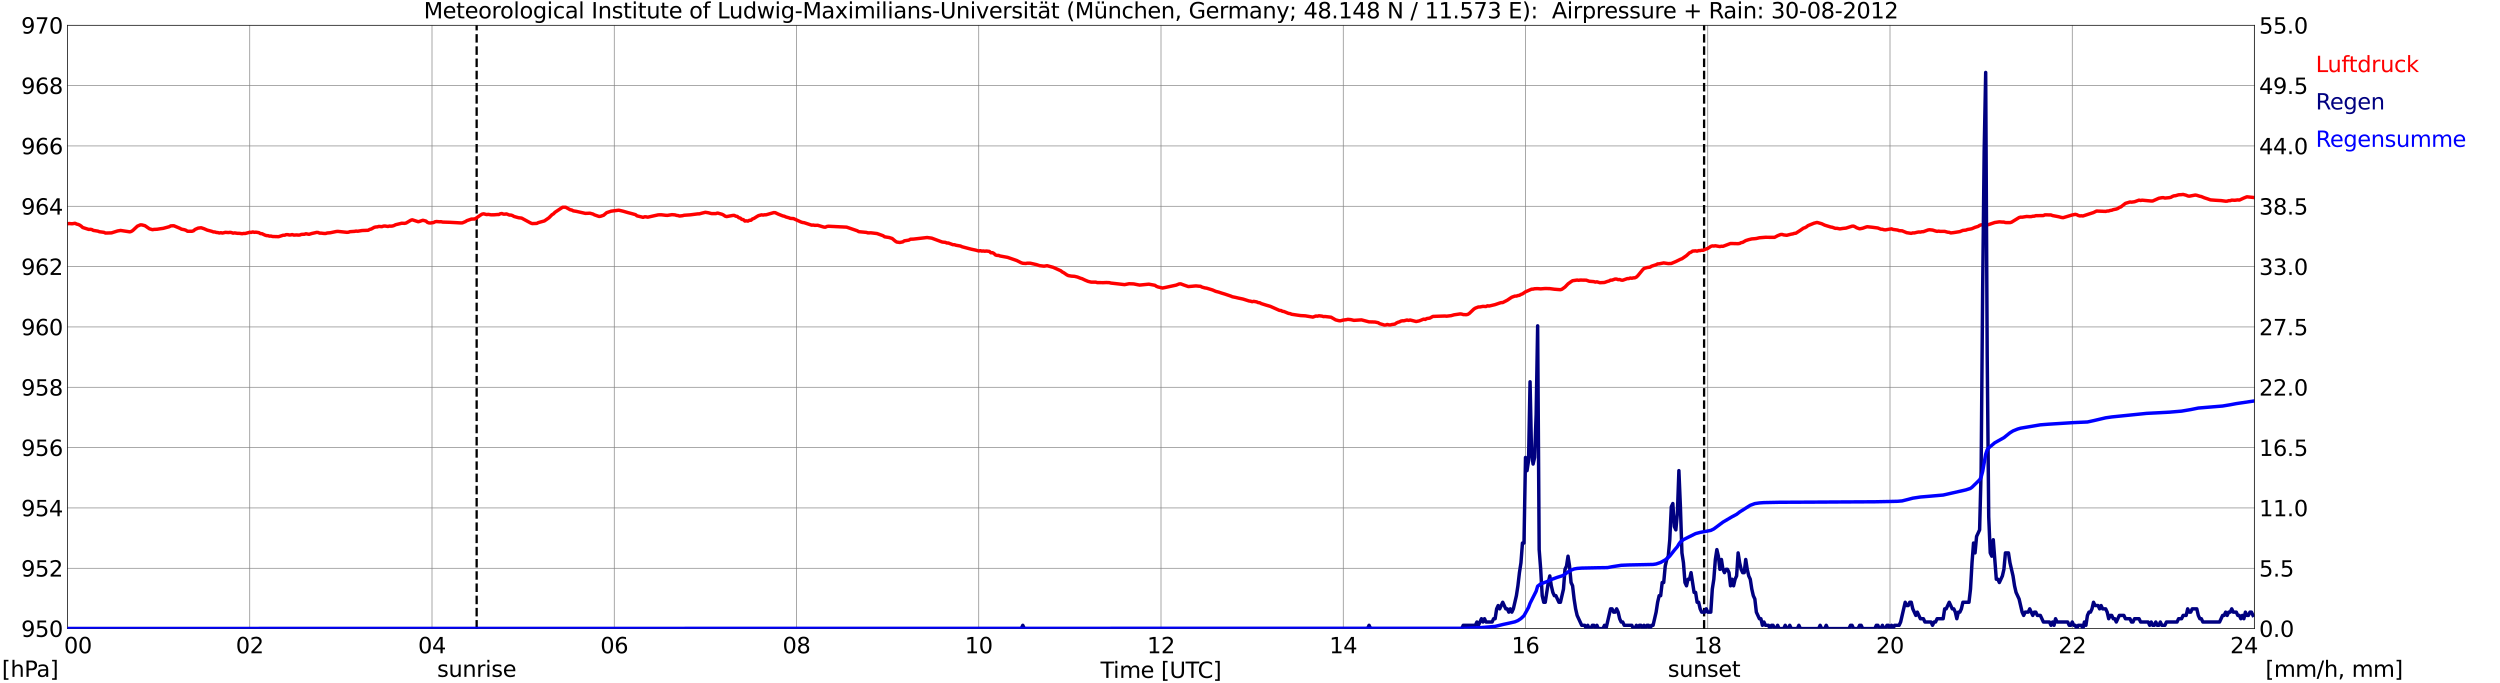 <?xml version="1.0" encoding="utf-8" standalone="no"?>
<!DOCTYPE svg PUBLIC "-//W3C//DTD SVG 1.1//EN"
  "http://www.w3.org/Graphics/SVG/1.1/DTD/svg11.dtd">
<svg xmlns:xlink="http://www.w3.org/1999/xlink" width="1085.4pt" height="296.64pt" viewBox="0 0 1085.4 296.64" xmlns="http://www.w3.org/2000/svg" version="1.1">
 <defs>
  <style type="text/css">*{stroke-linejoin: round; stroke-linecap: butt}</style>
 </defs>
 <g id="figure_1">
  <g id="patch_1">
   <path d="M 0 296.64 
L 1085.4 296.64 
L 1085.4 0 
L 0 0 
z
" style="fill: #ffffff"/>
  </g>
  <g id="axes_1">
   <g id="patch_2">
    <path d="M 29.306 272.909 
L 978.814 272.909 
L 978.814 10.976 
L 29.306 10.976 
z
" style="fill: #ffffff"/>
   </g>
   <g id="patch_3">
    <path d="M 978.814 272.909 
L 978.814 272.909 
L 978.814 10.976 
L 978.814 10.976 
z
" clip-path="url(#p3efc9fa6e2)" style="fill: #d3d3d3; opacity: 0.25; stroke: #d3d3d3; stroke-linejoin: miter"/>
   </g>
   <g id="matplotlib.axis_1">
    <g id="xtick_1">
     <g id="line2d_1">
      <path d="M 29.306 272.909 
L 29.306 10.976 
" clip-path="url(#p3efc9fa6e2)" style="fill: none; stroke: #808080; stroke-width: 0.3; stroke-linecap: square"/>
     </g>
     <g id="line2d_2"/>
     <g id="text_1">
      <!--    00 -->
      <g transform="translate(18.733 283.627) scale(0.095 -0.095)">
       <defs>
        <path id="DejaVuSans-20" transform="scale(0.016)"/>
        <path id="DejaVuSans-30" d="M 2034 4250 
Q 1547 4250 1301 3770 
Q 1056 3291 1056 2328 
Q 1056 1369 1301 889 
Q 1547 409 2034 409 
Q 2525 409 2770 889 
Q 3016 1369 3016 2328 
Q 3016 3291 2770 3770 
Q 2525 4250 2034 4250 
z
M 2034 4750 
Q 2819 4750 3233 4129 
Q 3647 3509 3647 2328 
Q 3647 1150 3233 529 
Q 2819 -91 2034 -91 
Q 1250 -91 836 529 
Q 422 1150 422 2328 
Q 422 3509 836 4129 
Q 1250 4750 2034 4750 
z
" transform="scale(0.016)"/>
       </defs>
       <use xlink:href="#DejaVuSans-20"/>
       <use xlink:href="#DejaVuSans-20" transform="translate(31.787 0)"/>
       <use xlink:href="#DejaVuSans-20" transform="translate(63.574 0)"/>
       <use xlink:href="#DejaVuSans-30" transform="translate(95.361 0)"/>
       <use xlink:href="#DejaVuSans-30" transform="translate(158.984 0)"/>
      </g>
     </g>
    </g>
    <g id="xtick_2">
     <g id="line2d_3">
      <path d="M 108.431 272.909 
L 108.431 10.976 
" clip-path="url(#p3efc9fa6e2)" style="fill: none; stroke: #808080; stroke-width: 0.3; stroke-linecap: square"/>
     </g>
     <g id="line2d_4"/>
     <g id="text_2">
      <!-- 02 -->
      <g transform="translate(102.387 283.627) scale(0.095 -0.095)">
       <defs>
        <path id="DejaVuSans-32" d="M 1228 531 
L 3431 531 
L 3431 0 
L 469 0 
L 469 531 
Q 828 903 1448 1529 
Q 2069 2156 2228 2338 
Q 2531 2678 2651 2914 
Q 2772 3150 2772 3378 
Q 2772 3750 2511 3984 
Q 2250 4219 1831 4219 
Q 1534 4219 1204 4116 
Q 875 4013 500 3803 
L 500 4441 
Q 881 4594 1212 4672 
Q 1544 4750 1819 4750 
Q 2544 4750 2975 4387 
Q 3406 4025 3406 3419 
Q 3406 3131 3298 2873 
Q 3191 2616 2906 2266 
Q 2828 2175 2409 1742 
Q 1991 1309 1228 531 
z
" transform="scale(0.016)"/>
       </defs>
       <use xlink:href="#DejaVuSans-30"/>
       <use xlink:href="#DejaVuSans-32" transform="translate(63.623 0)"/>
      </g>
     </g>
    </g>
    <g id="xtick_3">
     <g id="line2d_5">
      <path d="M 187.557 272.909 
L 187.557 10.976 
" clip-path="url(#p3efc9fa6e2)" style="fill: none; stroke: #808080; stroke-width: 0.3; stroke-linecap: square"/>
     </g>
     <g id="line2d_6"/>
     <g id="text_3">
      <!-- 04 -->
      <g transform="translate(181.513 283.627) scale(0.095 -0.095)">
       <defs>
        <path id="DejaVuSans-34" d="M 2419 4116 
L 825 1625 
L 2419 1625 
L 2419 4116 
z
M 2253 4666 
L 3047 4666 
L 3047 1625 
L 3713 1625 
L 3713 1100 
L 3047 1100 
L 3047 0 
L 2419 0 
L 2419 1100 
L 313 1100 
L 313 1709 
L 2253 4666 
z
" transform="scale(0.016)"/>
       </defs>
       <use xlink:href="#DejaVuSans-30"/>
       <use xlink:href="#DejaVuSans-34" transform="translate(63.623 0)"/>
      </g>
     </g>
    </g>
    <g id="xtick_4">
     <g id="line2d_7">
      <path d="M 266.683 272.909 
L 266.683 10.976 
" clip-path="url(#p3efc9fa6e2)" style="fill: none; stroke: #808080; stroke-width: 0.3; stroke-linecap: square"/>
     </g>
     <g id="line2d_8"/>
     <g id="text_4">
      <!-- 06 -->
      <g transform="translate(260.638 283.627) scale(0.095 -0.095)">
       <defs>
        <path id="DejaVuSans-36" d="M 2113 2584 
Q 1688 2584 1439 2293 
Q 1191 2003 1191 1497 
Q 1191 994 1439 701 
Q 1688 409 2113 409 
Q 2538 409 2786 701 
Q 3034 994 3034 1497 
Q 3034 2003 2786 2293 
Q 2538 2584 2113 2584 
z
M 3366 4563 
L 3366 3988 
Q 3128 4100 2886 4159 
Q 2644 4219 2406 4219 
Q 1781 4219 1451 3797 
Q 1122 3375 1075 2522 
Q 1259 2794 1537 2939 
Q 1816 3084 2150 3084 
Q 2853 3084 3261 2657 
Q 3669 2231 3669 1497 
Q 3669 778 3244 343 
Q 2819 -91 2113 -91 
Q 1303 -91 875 529 
Q 447 1150 447 2328 
Q 447 3434 972 4092 
Q 1497 4750 2381 4750 
Q 2619 4750 2861 4703 
Q 3103 4656 3366 4563 
z
" transform="scale(0.016)"/>
       </defs>
       <use xlink:href="#DejaVuSans-30"/>
       <use xlink:href="#DejaVuSans-36" transform="translate(63.623 0)"/>
      </g>
     </g>
    </g>
    <g id="xtick_5">
     <g id="line2d_9">
      <path d="M 345.808 272.909 
L 345.808 10.976 
" clip-path="url(#p3efc9fa6e2)" style="fill: none; stroke: #808080; stroke-width: 0.3; stroke-linecap: square"/>
     </g>
     <g id="line2d_10"/>
     <g id="text_5">
      <!-- 08 -->
      <g transform="translate(339.764 283.627) scale(0.095 -0.095)">
       <defs>
        <path id="DejaVuSans-38" d="M 2034 2216 
Q 1584 2216 1326 1975 
Q 1069 1734 1069 1313 
Q 1069 891 1326 650 
Q 1584 409 2034 409 
Q 2484 409 2743 651 
Q 3003 894 3003 1313 
Q 3003 1734 2745 1975 
Q 2488 2216 2034 2216 
z
M 1403 2484 
Q 997 2584 770 2862 
Q 544 3141 544 3541 
Q 544 4100 942 4425 
Q 1341 4750 2034 4750 
Q 2731 4750 3128 4425 
Q 3525 4100 3525 3541 
Q 3525 3141 3298 2862 
Q 3072 2584 2669 2484 
Q 3125 2378 3379 2068 
Q 3634 1759 3634 1313 
Q 3634 634 3220 271 
Q 2806 -91 2034 -91 
Q 1263 -91 848 271 
Q 434 634 434 1313 
Q 434 1759 690 2068 
Q 947 2378 1403 2484 
z
M 1172 3481 
Q 1172 3119 1398 2916 
Q 1625 2713 2034 2713 
Q 2441 2713 2670 2916 
Q 2900 3119 2900 3481 
Q 2900 3844 2670 4047 
Q 2441 4250 2034 4250 
Q 1625 4250 1398 4047 
Q 1172 3844 1172 3481 
z
" transform="scale(0.016)"/>
       </defs>
       <use xlink:href="#DejaVuSans-30"/>
       <use xlink:href="#DejaVuSans-38" transform="translate(63.623 0)"/>
      </g>
     </g>
    </g>
    <g id="xtick_6">
     <g id="line2d_11">
      <path d="M 424.934 272.909 
L 424.934 10.976 
" clip-path="url(#p3efc9fa6e2)" style="fill: none; stroke: #808080; stroke-width: 0.3; stroke-linecap: square"/>
     </g>
     <g id="line2d_12"/>
     <g id="text_6">
      <!-- 10 -->
      <g transform="translate(418.89 283.627) scale(0.095 -0.095)">
       <defs>
        <path id="DejaVuSans-31" d="M 794 531 
L 1825 531 
L 1825 4091 
L 703 3866 
L 703 4441 
L 1819 4666 
L 2450 4666 
L 2450 531 
L 3481 531 
L 3481 0 
L 794 0 
L 794 531 
z
" transform="scale(0.016)"/>
       </defs>
       <use xlink:href="#DejaVuSans-31"/>
       <use xlink:href="#DejaVuSans-30" transform="translate(63.623 0)"/>
      </g>
     </g>
    </g>
    <g id="xtick_7">
     <g id="line2d_13">
      <path d="M 504.06 272.909 
L 504.06 10.976 
" clip-path="url(#p3efc9fa6e2)" style="fill: none; stroke: #808080; stroke-width: 0.3; stroke-linecap: square"/>
     </g>
     <g id="line2d_14"/>
     <g id="text_7">
      <!-- 12 -->
      <g transform="translate(498.015 283.627) scale(0.095 -0.095)">
       <use xlink:href="#DejaVuSans-31"/>
       <use xlink:href="#DejaVuSans-32" transform="translate(63.623 0)"/>
      </g>
     </g>
    </g>
    <g id="xtick_8">
     <g id="line2d_15">
      <path d="M 583.185 272.909 
L 583.185 10.976 
" clip-path="url(#p3efc9fa6e2)" style="fill: none; stroke: #808080; stroke-width: 0.3; stroke-linecap: square"/>
     </g>
     <g id="line2d_16"/>
     <g id="text_8">
      <!-- 14 -->
      <g transform="translate(577.141 283.627) scale(0.095 -0.095)">
       <use xlink:href="#DejaVuSans-31"/>
       <use xlink:href="#DejaVuSans-34" transform="translate(63.623 0)"/>
      </g>
     </g>
    </g>
    <g id="xtick_9">
     <g id="line2d_17">
      <path d="M 662.311 272.909 
L 662.311 10.976 
" clip-path="url(#p3efc9fa6e2)" style="fill: none; stroke: #808080; stroke-width: 0.3; stroke-linecap: square"/>
     </g>
     <g id="line2d_18"/>
     <g id="text_9">
      <!-- 16 -->
      <g transform="translate(656.267 283.627) scale(0.095 -0.095)">
       <use xlink:href="#DejaVuSans-31"/>
       <use xlink:href="#DejaVuSans-36" transform="translate(63.623 0)"/>
      </g>
     </g>
    </g>
    <g id="xtick_10">
     <g id="line2d_19">
      <path d="M 741.437 272.909 
L 741.437 10.976 
" clip-path="url(#p3efc9fa6e2)" style="fill: none; stroke: #808080; stroke-width: 0.3; stroke-linecap: square"/>
     </g>
     <g id="line2d_20"/>
     <g id="text_10">
      <!-- 18 -->
      <g transform="translate(735.392 283.627) scale(0.095 -0.095)">
       <use xlink:href="#DejaVuSans-31"/>
       <use xlink:href="#DejaVuSans-38" transform="translate(63.623 0)"/>
      </g>
     </g>
    </g>
    <g id="xtick_11">
     <g id="line2d_21">
      <path d="M 820.562 272.909 
L 820.562 10.976 
" clip-path="url(#p3efc9fa6e2)" style="fill: none; stroke: #808080; stroke-width: 0.3; stroke-linecap: square"/>
     </g>
     <g id="line2d_22"/>
     <g id="text_11">
      <!-- 20 -->
      <g transform="translate(814.518 283.627) scale(0.095 -0.095)">
       <use xlink:href="#DejaVuSans-32"/>
       <use xlink:href="#DejaVuSans-30" transform="translate(63.623 0)"/>
      </g>
     </g>
    </g>
    <g id="xtick_12">
     <g id="line2d_23">
      <path d="M 899.688 272.909 
L 899.688 10.976 
" clip-path="url(#p3efc9fa6e2)" style="fill: none; stroke: #808080; stroke-width: 0.3; stroke-linecap: square"/>
     </g>
     <g id="line2d_24"/>
     <g id="text_12">
      <!-- 22 -->
      <g transform="translate(893.644 283.627) scale(0.095 -0.095)">
       <use xlink:href="#DejaVuSans-32"/>
       <use xlink:href="#DejaVuSans-32" transform="translate(63.623 0)"/>
      </g>
     </g>
    </g>
    <g id="xtick_13">
     <g id="line2d_25">
      <path d="M 978.814 272.909 
L 978.814 10.976 
" clip-path="url(#p3efc9fa6e2)" style="fill: none; stroke: #808080; stroke-width: 0.3; stroke-linecap: square"/>
     </g>
     <g id="line2d_26"/>
     <g id="text_13">
      <!-- 24    -->
      <g transform="translate(968.241 283.627) scale(0.095 -0.095)">
       <use xlink:href="#DejaVuSans-32"/>
       <use xlink:href="#DejaVuSans-34" transform="translate(63.623 0)"/>
       <use xlink:href="#DejaVuSans-20" transform="translate(127.246 0)"/>
       <use xlink:href="#DejaVuSans-20" transform="translate(159.033 0)"/>
       <use xlink:href="#DejaVuSans-20" transform="translate(190.82 0)"/>
      </g>
     </g>
    </g>
    <g id="text_14">
     <!-- Time [UTC] -->
     <g transform="translate(477.806 294.322) scale(0.095 -0.095)">
      <defs>
       <path id="DejaVuSans-54" d="M -19 4666 
L 3928 4666 
L 3928 4134 
L 2272 4134 
L 2272 0 
L 1638 0 
L 1638 4134 
L -19 4134 
L -19 4666 
z
" transform="scale(0.016)"/>
       <path id="DejaVuSans-69" d="M 603 3500 
L 1178 3500 
L 1178 0 
L 603 0 
L 603 3500 
z
M 603 4863 
L 1178 4863 
L 1178 4134 
L 603 4134 
L 603 4863 
z
" transform="scale(0.016)"/>
       <path id="DejaVuSans-6d" d="M 3328 2828 
Q 3544 3216 3844 3400 
Q 4144 3584 4550 3584 
Q 5097 3584 5394 3201 
Q 5691 2819 5691 2113 
L 5691 0 
L 5113 0 
L 5113 2094 
Q 5113 2597 4934 2840 
Q 4756 3084 4391 3084 
Q 3944 3084 3684 2787 
Q 3425 2491 3425 1978 
L 3425 0 
L 2847 0 
L 2847 2094 
Q 2847 2600 2669 2842 
Q 2491 3084 2119 3084 
Q 1678 3084 1418 2786 
Q 1159 2488 1159 1978 
L 1159 0 
L 581 0 
L 581 3500 
L 1159 3500 
L 1159 2956 
Q 1356 3278 1631 3431 
Q 1906 3584 2284 3584 
Q 2666 3584 2933 3390 
Q 3200 3197 3328 2828 
z
" transform="scale(0.016)"/>
       <path id="DejaVuSans-65" d="M 3597 1894 
L 3597 1613 
L 953 1613 
Q 991 1019 1311 708 
Q 1631 397 2203 397 
Q 2534 397 2845 478 
Q 3156 559 3463 722 
L 3463 178 
Q 3153 47 2828 -22 
Q 2503 -91 2169 -91 
Q 1331 -91 842 396 
Q 353 884 353 1716 
Q 353 2575 817 3079 
Q 1281 3584 2069 3584 
Q 2775 3584 3186 3129 
Q 3597 2675 3597 1894 
z
M 3022 2063 
Q 3016 2534 2758 2815 
Q 2500 3097 2075 3097 
Q 1594 3097 1305 2825 
Q 1016 2553 972 2059 
L 3022 2063 
z
" transform="scale(0.016)"/>
       <path id="DejaVuSans-5b" d="M 550 4863 
L 1875 4863 
L 1875 4416 
L 1125 4416 
L 1125 -397 
L 1875 -397 
L 1875 -844 
L 550 -844 
L 550 4863 
z
" transform="scale(0.016)"/>
       <path id="DejaVuSans-55" d="M 556 4666 
L 1191 4666 
L 1191 1831 
Q 1191 1081 1462 751 
Q 1734 422 2344 422 
Q 2950 422 3222 751 
Q 3494 1081 3494 1831 
L 3494 4666 
L 4128 4666 
L 4128 1753 
Q 4128 841 3676 375 
Q 3225 -91 2344 -91 
Q 1459 -91 1007 375 
Q 556 841 556 1753 
L 556 4666 
z
" transform="scale(0.016)"/>
       <path id="DejaVuSans-43" d="M 4122 4306 
L 4122 3641 
Q 3803 3938 3442 4084 
Q 3081 4231 2675 4231 
Q 1875 4231 1450 3742 
Q 1025 3253 1025 2328 
Q 1025 1406 1450 917 
Q 1875 428 2675 428 
Q 3081 428 3442 575 
Q 3803 722 4122 1019 
L 4122 359 
Q 3791 134 3420 21 
Q 3050 -91 2638 -91 
Q 1578 -91 968 557 
Q 359 1206 359 2328 
Q 359 3453 968 4101 
Q 1578 4750 2638 4750 
Q 3056 4750 3426 4639 
Q 3797 4528 4122 4306 
z
" transform="scale(0.016)"/>
       <path id="DejaVuSans-5d" d="M 1947 4863 
L 1947 -844 
L 622 -844 
L 622 -397 
L 1369 -397 
L 1369 4416 
L 622 4416 
L 622 4863 
L 1947 4863 
z
" transform="scale(0.016)"/>
      </defs>
      <use xlink:href="#DejaVuSans-54"/>
      <use xlink:href="#DejaVuSans-69" transform="translate(57.959 0)"/>
      <use xlink:href="#DejaVuSans-6d" transform="translate(85.742 0)"/>
      <use xlink:href="#DejaVuSans-65" transform="translate(183.154 0)"/>
      <use xlink:href="#DejaVuSans-20" transform="translate(244.678 0)"/>
      <use xlink:href="#DejaVuSans-5b" transform="translate(276.465 0)"/>
      <use xlink:href="#DejaVuSans-55" transform="translate(315.479 0)"/>
      <use xlink:href="#DejaVuSans-54" transform="translate(388.672 0)"/>
      <use xlink:href="#DejaVuSans-43" transform="translate(443.881 0)"/>
      <use xlink:href="#DejaVuSans-5d" transform="translate(513.705 0)"/>
     </g>
    </g>
   </g>
   <g id="matplotlib.axis_2">
    <g id="ytick_1">
     <g id="line2d_27">
      <path d="M 29.306 272.909 
L 978.814 272.909 
" clip-path="url(#p3efc9fa6e2)" style="fill: none; stroke: #808080; stroke-width: 0.3; stroke-linecap: square"/>
     </g>
     <g id="line2d_28"/>
     <g id="text_15">
      <!-- 950 -->
      <g transform="translate(9.173 276.518) scale(0.095 -0.095)">
       <defs>
        <path id="DejaVuSans-39" d="M 703 97 
L 703 672 
Q 941 559 1184 500 
Q 1428 441 1663 441 
Q 2288 441 2617 861 
Q 2947 1281 2994 2138 
Q 2813 1869 2534 1725 
Q 2256 1581 1919 1581 
Q 1219 1581 811 2004 
Q 403 2428 403 3163 
Q 403 3881 828 4315 
Q 1253 4750 1959 4750 
Q 2769 4750 3195 4129 
Q 3622 3509 3622 2328 
Q 3622 1225 3098 567 
Q 2575 -91 1691 -91 
Q 1453 -91 1209 -44 
Q 966 3 703 97 
z
M 1959 2075 
Q 2384 2075 2632 2365 
Q 2881 2656 2881 3163 
Q 2881 3666 2632 3958 
Q 2384 4250 1959 4250 
Q 1534 4250 1286 3958 
Q 1038 3666 1038 3163 
Q 1038 2656 1286 2365 
Q 1534 2075 1959 2075 
z
" transform="scale(0.016)"/>
        <path id="DejaVuSans-35" d="M 691 4666 
L 3169 4666 
L 3169 4134 
L 1269 4134 
L 1269 2991 
Q 1406 3038 1543 3061 
Q 1681 3084 1819 3084 
Q 2600 3084 3056 2656 
Q 3513 2228 3513 1497 
Q 3513 744 3044 326 
Q 2575 -91 1722 -91 
Q 1428 -91 1123 -41 
Q 819 9 494 109 
L 494 744 
Q 775 591 1075 516 
Q 1375 441 1709 441 
Q 2250 441 2565 725 
Q 2881 1009 2881 1497 
Q 2881 1984 2565 2268 
Q 2250 2553 1709 2553 
Q 1456 2553 1204 2497 
Q 953 2441 691 2322 
L 691 4666 
z
" transform="scale(0.016)"/>
       </defs>
       <use xlink:href="#DejaVuSans-39"/>
       <use xlink:href="#DejaVuSans-35" transform="translate(63.623 0)"/>
       <use xlink:href="#DejaVuSans-30" transform="translate(127.246 0)"/>
      </g>
     </g>
    </g>
    <g id="ytick_2">
     <g id="line2d_29">
      <path d="M 29.306 246.715 
L 978.814 246.715 
" clip-path="url(#p3efc9fa6e2)" style="fill: none; stroke: #808080; stroke-width: 0.3; stroke-linecap: square"/>
     </g>
     <g id="line2d_30"/>
     <g id="text_16">
      <!-- 952 -->
      <g transform="translate(9.173 250.325) scale(0.095 -0.095)">
       <use xlink:href="#DejaVuSans-39"/>
       <use xlink:href="#DejaVuSans-35" transform="translate(63.623 0)"/>
       <use xlink:href="#DejaVuSans-32" transform="translate(127.246 0)"/>
      </g>
     </g>
    </g>
    <g id="ytick_3">
     <g id="line2d_31">
      <path d="M 29.306 220.522 
L 978.814 220.522 
" clip-path="url(#p3efc9fa6e2)" style="fill: none; stroke: #808080; stroke-width: 0.3; stroke-linecap: square"/>
     </g>
     <g id="line2d_32"/>
     <g id="text_17">
      <!-- 954 -->
      <g transform="translate(9.173 224.131) scale(0.095 -0.095)">
       <use xlink:href="#DejaVuSans-39"/>
       <use xlink:href="#DejaVuSans-35" transform="translate(63.623 0)"/>
       <use xlink:href="#DejaVuSans-34" transform="translate(127.246 0)"/>
      </g>
     </g>
    </g>
    <g id="ytick_4">
     <g id="line2d_33">
      <path d="M 29.306 194.329 
L 978.814 194.329 
" clip-path="url(#p3efc9fa6e2)" style="fill: none; stroke: #808080; stroke-width: 0.3; stroke-linecap: square"/>
     </g>
     <g id="line2d_34"/>
     <g id="text_18">
      <!-- 956 -->
      <g transform="translate(9.173 197.938) scale(0.095 -0.095)">
       <use xlink:href="#DejaVuSans-39"/>
       <use xlink:href="#DejaVuSans-35" transform="translate(63.623 0)"/>
       <use xlink:href="#DejaVuSans-36" transform="translate(127.246 0)"/>
      </g>
     </g>
    </g>
    <g id="ytick_5">
     <g id="line2d_35">
      <path d="M 29.306 168.136 
L 978.814 168.136 
" clip-path="url(#p3efc9fa6e2)" style="fill: none; stroke: #808080; stroke-width: 0.3; stroke-linecap: square"/>
     </g>
     <g id="line2d_36"/>
     <g id="text_19">
      <!-- 958 -->
      <g transform="translate(9.173 171.745) scale(0.095 -0.095)">
       <use xlink:href="#DejaVuSans-39"/>
       <use xlink:href="#DejaVuSans-35" transform="translate(63.623 0)"/>
       <use xlink:href="#DejaVuSans-38" transform="translate(127.246 0)"/>
      </g>
     </g>
    </g>
    <g id="ytick_6">
     <g id="line2d_37">
      <path d="M 29.306 141.942 
L 978.814 141.942 
" clip-path="url(#p3efc9fa6e2)" style="fill: none; stroke: #808080; stroke-width: 0.3; stroke-linecap: square"/>
     </g>
     <g id="line2d_38"/>
     <g id="text_20">
      <!-- 960 -->
      <g transform="translate(9.173 145.551) scale(0.095 -0.095)">
       <use xlink:href="#DejaVuSans-39"/>
       <use xlink:href="#DejaVuSans-36" transform="translate(63.623 0)"/>
       <use xlink:href="#DejaVuSans-30" transform="translate(127.246 0)"/>
      </g>
     </g>
    </g>
    <g id="ytick_7">
     <g id="line2d_39">
      <path d="M 29.306 115.749 
L 978.814 115.749 
" clip-path="url(#p3efc9fa6e2)" style="fill: none; stroke: #808080; stroke-width: 0.3; stroke-linecap: square"/>
     </g>
     <g id="line2d_40"/>
     <g id="text_21">
      <!-- 962 -->
      <g transform="translate(9.173 119.358) scale(0.095 -0.095)">
       <use xlink:href="#DejaVuSans-39"/>
       <use xlink:href="#DejaVuSans-36" transform="translate(63.623 0)"/>
       <use xlink:href="#DejaVuSans-32" transform="translate(127.246 0)"/>
      </g>
     </g>
    </g>
    <g id="ytick_8">
     <g id="line2d_41">
      <path d="M 29.306 89.556 
L 978.814 89.556 
" clip-path="url(#p3efc9fa6e2)" style="fill: none; stroke: #808080; stroke-width: 0.3; stroke-linecap: square"/>
     </g>
     <g id="line2d_42"/>
     <g id="text_22">
      <!-- 964 -->
      <g transform="translate(9.173 93.165) scale(0.095 -0.095)">
       <use xlink:href="#DejaVuSans-39"/>
       <use xlink:href="#DejaVuSans-36" transform="translate(63.623 0)"/>
       <use xlink:href="#DejaVuSans-34" transform="translate(127.246 0)"/>
      </g>
     </g>
    </g>
    <g id="ytick_9">
     <g id="line2d_43">
      <path d="M 29.306 63.362 
L 978.814 63.362 
" clip-path="url(#p3efc9fa6e2)" style="fill: none; stroke: #808080; stroke-width: 0.3; stroke-linecap: square"/>
     </g>
     <g id="line2d_44"/>
     <g id="text_23">
      <!-- 966 -->
      <g transform="translate(9.173 66.972) scale(0.095 -0.095)">
       <use xlink:href="#DejaVuSans-39"/>
       <use xlink:href="#DejaVuSans-36" transform="translate(63.623 0)"/>
       <use xlink:href="#DejaVuSans-36" transform="translate(127.246 0)"/>
      </g>
     </g>
    </g>
    <g id="ytick_10">
     <g id="line2d_45">
      <path d="M 29.306 37.169 
L 978.814 37.169 
" clip-path="url(#p3efc9fa6e2)" style="fill: none; stroke: #808080; stroke-width: 0.3; stroke-linecap: square"/>
     </g>
     <g id="line2d_46"/>
     <g id="text_24">
      <!-- 968 -->
      <g transform="translate(9.173 40.778) scale(0.095 -0.095)">
       <use xlink:href="#DejaVuSans-39"/>
       <use xlink:href="#DejaVuSans-36" transform="translate(63.623 0)"/>
       <use xlink:href="#DejaVuSans-38" transform="translate(127.246 0)"/>
      </g>
     </g>
    </g>
    <g id="ytick_11">
     <g id="line2d_47">
      <path d="M 29.306 10.976 
L 978.814 10.976 
" clip-path="url(#p3efc9fa6e2)" style="fill: none; stroke: #808080; stroke-width: 0.3; stroke-linecap: square"/>
     </g>
     <g id="line2d_48"/>
     <g id="text_25">
      <!-- 970 -->
      <g transform="translate(9.173 14.585) scale(0.095 -0.095)">
       <defs>
        <path id="DejaVuSans-37" d="M 525 4666 
L 3525 4666 
L 3525 4397 
L 1831 0 
L 1172 0 
L 2766 4134 
L 525 4134 
L 525 4666 
z
" transform="scale(0.016)"/>
       </defs>
       <use xlink:href="#DejaVuSans-39"/>
       <use xlink:href="#DejaVuSans-37" transform="translate(63.623 0)"/>
       <use xlink:href="#DejaVuSans-30" transform="translate(127.246 0)"/>
      </g>
     </g>
    </g>
   </g>
   <g id="line2d_49">
    <path d="M 206.943 272.909 
L 206.943 10.976 
" clip-path="url(#p3efc9fa6e2)" style="fill: none; stroke-dasharray: 3.7,1.6; stroke-dashoffset: 0; stroke: #000000"/>
   </g>
   <g id="line2d_50">
    <path d="M 739.854 272.909 
L 739.854 10.976 
" clip-path="url(#p3efc9fa6e2)" style="fill: none; stroke-dasharray: 3.7,1.6; stroke-dashoffset: 0; stroke: #000000"/>
   </g>
   <g id="line2d_51">
    <path d="M 29.306 97.152 
L 29.965 97.053 
L 31.284 97.152 
L 32.603 96.942 
L 33.262 97.283 
L 33.921 97.44 
L 34.581 97.728 
L 35.24 98.173 
L 35.9 98.776 
L 38.537 99.614 
L 39.197 99.561 
L 39.856 99.666 
L 40.515 100.033 
L 42.493 100.347 
L 43.153 100.609 
L 45.131 100.871 
L 45.79 101.185 
L 48.428 101.107 
L 51.065 100.269 
L 52.384 100.059 
L 55.681 100.557 
L 56.34 100.662 
L 57 100.478 
L 57.659 100.059 
L 59.637 98.199 
L 60.956 97.623 
L 61.615 97.649 
L 62.934 97.99 
L 64.912 99.352 
L 66.231 99.719 
L 66.89 99.588 
L 68.209 99.535 
L 69.528 99.326 
L 70.847 99.142 
L 73.484 98.435 
L 74.144 98.068 
L 75.462 98.016 
L 78.1 99.116 
L 78.759 99.483 
L 80.078 99.745 
L 80.737 99.981 
L 81.397 100.4 
L 83.375 100.4 
L 84.034 100.19 
L 84.694 99.614 
L 86.013 99.038 
L 87.331 98.88 
L 88.65 99.326 
L 89.969 99.902 
L 91.947 100.426 
L 92.606 100.688 
L 93.266 100.714 
L 93.925 100.924 
L 94.584 100.976 
L 95.244 101.159 
L 95.903 101.028 
L 96.563 101.185 
L 97.881 100.871 
L 99.2 100.976 
L 99.86 100.871 
L 100.519 100.976 
L 101.178 101.238 
L 101.838 101.107 
L 103.156 101.316 
L 103.816 101.29 
L 105.135 101.474 
L 105.794 101.343 
L 106.453 101.369 
L 108.431 100.845 
L 109.091 100.897 
L 109.75 100.688 
L 110.41 100.871 
L 111.069 100.793 
L 112.388 101.002 
L 113.047 101.421 
L 113.707 101.447 
L 115.025 102.076 
L 115.685 102.286 
L 116.344 102.312 
L 117.003 102.521 
L 117.663 102.495 
L 118.322 102.678 
L 120.96 102.757 
L 122.938 102.128 
L 123.597 102.128 
L 124.257 101.866 
L 124.916 101.866 
L 125.575 102.024 
L 126.235 101.997 
L 126.894 101.84 
L 127.553 102.076 
L 128.872 101.997 
L 129.532 102.076 
L 130.191 102.024 
L 130.85 101.762 
L 132.169 101.709 
L 132.829 101.474 
L 134.147 101.736 
L 135.466 101.343 
L 136.785 101.054 
L 137.444 100.897 
L 138.104 100.924 
L 138.763 101.212 
L 139.422 101.212 
L 140.741 101.369 
L 141.4 101.369 
L 142.06 101.159 
L 143.379 101.054 
L 146.016 100.504 
L 146.676 100.452 
L 150.632 100.871 
L 151.291 100.819 
L 151.951 100.583 
L 153.929 100.452 
L 154.588 100.321 
L 155.247 100.4 
L 157.226 100.085 
L 158.544 100.033 
L 159.863 99.981 
L 160.523 99.588 
L 161.182 99.43 
L 162.501 98.697 
L 163.16 98.54 
L 163.819 98.514 
L 164.479 98.304 
L 165.798 98.409 
L 166.457 98.173 
L 167.116 98.121 
L 168.435 98.33 
L 169.094 98.147 
L 169.754 98.199 
L 170.413 98.121 
L 171.073 97.911 
L 171.732 97.571 
L 173.71 97.099 
L 174.37 96.916 
L 175.688 96.968 
L 176.348 96.811 
L 177.666 96.025 
L 178.326 95.632 
L 178.985 95.423 
L 181.623 96.287 
L 183.601 95.632 
L 184.92 95.973 
L 185.579 96.549 
L 186.238 96.785 
L 186.898 96.811 
L 188.217 96.628 
L 188.876 96.287 
L 189.535 96.183 
L 190.854 96.287 
L 191.513 96.261 
L 192.173 96.418 
L 195.47 96.523 
L 200.085 96.785 
L 200.745 96.759 
L 202.063 96.209 
L 202.723 95.79 
L 204.701 95.109 
L 206.02 95.082 
L 206.679 94.742 
L 208.657 93.354 
L 209.317 92.961 
L 209.976 92.83 
L 211.295 93.17 
L 211.954 93.066 
L 213.273 93.275 
L 214.592 93.249 
L 215.91 93.144 
L 216.57 93.144 
L 217.229 92.804 
L 217.889 92.699 
L 218.548 92.961 
L 219.207 92.987 
L 219.867 92.856 
L 221.186 93.38 
L 221.845 93.38 
L 222.504 93.589 
L 223.164 93.982 
L 225.142 94.532 
L 226.461 94.69 
L 230.417 96.837 
L 231.076 97.073 
L 233.054 96.995 
L 233.714 96.654 
L 236.351 95.921 
L 238.329 94.559 
L 239.648 93.223 
L 240.308 92.83 
L 240.967 92.149 
L 244.264 89.975 
L 245.583 89.975 
L 247.561 91.075 
L 248.22 91.18 
L 248.88 91.546 
L 250.198 91.756 
L 254.155 92.646 
L 256.133 92.568 
L 257.451 92.935 
L 258.111 93.301 
L 260.089 93.982 
L 260.748 93.904 
L 262.067 93.458 
L 263.386 92.332 
L 265.364 91.677 
L 268.661 91.258 
L 270.639 91.73 
L 272.617 92.306 
L 273.936 92.646 
L 275.914 93.196 
L 276.573 93.72 
L 278.552 94.192 
L 279.211 94.375 
L 279.87 94.113 
L 280.53 94.139 
L 281.189 94.297 
L 285.805 93.275 
L 287.124 93.249 
L 289.102 93.485 
L 289.761 93.511 
L 291.739 93.196 
L 293.058 93.301 
L 293.717 93.511 
L 294.377 93.589 
L 295.036 93.799 
L 296.355 93.642 
L 297.014 93.458 
L 299.652 93.275 
L 302.949 92.856 
L 303.608 92.856 
L 304.927 92.489 
L 306.246 92.175 
L 307.564 92.384 
L 308.883 92.725 
L 310.861 92.725 
L 311.521 92.489 
L 313.499 93.039 
L 314.158 93.38 
L 314.818 93.851 
L 315.477 94.035 
L 318.114 93.537 
L 318.774 93.511 
L 319.433 93.851 
L 320.093 93.956 
L 320.752 94.532 
L 321.411 94.69 
L 322.071 95.266 
L 322.73 95.344 
L 323.39 95.973 
L 324.049 95.868 
L 324.708 95.999 
L 325.368 95.632 
L 326.027 95.632 
L 326.686 95.056 
L 327.346 94.82 
L 328.665 93.982 
L 329.324 93.616 
L 330.643 93.275 
L 331.302 93.38 
L 331.961 93.249 
L 332.621 93.249 
L 335.918 92.306 
L 336.577 92.332 
L 337.896 92.961 
L 339.874 93.747 
L 340.533 93.878 
L 341.193 94.192 
L 342.512 94.559 
L 343.171 94.82 
L 344.49 94.899 
L 347.787 96.392 
L 348.446 96.602 
L 349.105 96.68 
L 352.402 97.754 
L 353.062 97.702 
L 353.721 97.833 
L 355.04 97.807 
L 357.677 98.592 
L 358.337 98.645 
L 358.996 98.33 
L 359.655 98.226 
L 367.568 98.619 
L 372.184 100.19 
L 372.843 100.583 
L 376.14 100.897 
L 376.799 101.107 
L 378.118 101.081 
L 380.756 101.395 
L 383.393 102.338 
L 384.053 102.809 
L 386.031 103.124 
L 387.349 103.543 
L 388.668 104.669 
L 389.328 105.088 
L 390.646 105.272 
L 391.965 105.01 
L 392.624 104.564 
L 394.603 104.25 
L 395.262 103.857 
L 396.581 103.805 
L 402.515 103.124 
L 404.493 103.386 
L 408.45 104.853 
L 409.109 105.088 
L 410.428 105.219 
L 411.087 105.507 
L 411.746 105.507 
L 413.725 106.241 
L 414.384 106.241 
L 415.043 106.476 
L 417.022 106.817 
L 417.681 107.131 
L 421.637 108.179 
L 423.615 108.598 
L 424.934 108.965 
L 425.593 108.834 
L 426.253 109.017 
L 426.912 108.965 
L 427.572 109.07 
L 428.231 108.991 
L 429.55 109.148 
L 430.209 109.751 
L 430.869 109.698 
L 431.528 110.039 
L 432.187 110.694 
L 432.847 110.877 
L 433.506 110.877 
L 434.165 111.139 
L 437.462 111.741 
L 441.419 113.103 
L 443.397 114.099 
L 444.056 114.308 
L 445.375 114.387 
L 446.034 114.256 
L 447.353 114.282 
L 449.991 114.885 
L 451.309 115.33 
L 453.287 115.566 
L 454.606 115.356 
L 457.244 116.063 
L 460.541 117.556 
L 461.2 118.08 
L 461.859 118.421 
L 463.178 119.337 
L 463.838 119.652 
L 465.156 119.887 
L 466.475 119.966 
L 467.794 120.28 
L 469.113 120.804 
L 469.772 120.988 
L 471.091 121.616 
L 472.409 122.166 
L 473.728 122.481 
L 475.706 122.481 
L 476.366 122.69 
L 479.003 122.716 
L 480.322 122.664 
L 481.641 122.716 
L 482.3 122.9 
L 485.597 123.266 
L 488.235 123.581 
L 490.213 123.188 
L 492.191 123.266 
L 494.169 123.659 
L 494.828 123.764 
L 496.147 123.633 
L 498.785 123.371 
L 501.422 123.869 
L 502.082 124.314 
L 502.741 124.576 
L 504.719 125.048 
L 506.038 124.786 
L 510.654 123.79 
L 511.972 123.266 
L 512.632 123.24 
L 513.95 123.738 
L 515.929 124.419 
L 519.226 124.131 
L 520.544 124.262 
L 521.204 124.288 
L 521.863 124.655 
L 523.182 125.021 
L 523.841 125.1 
L 525.819 125.702 
L 526.479 125.912 
L 527.797 126.488 
L 529.116 126.829 
L 530.435 127.274 
L 531.754 127.667 
L 534.391 128.557 
L 535.051 128.846 
L 536.369 129.108 
L 537.688 129.422 
L 539.666 129.841 
L 542.304 130.679 
L 542.963 130.758 
L 543.623 130.993 
L 544.282 130.836 
L 545.601 131.072 
L 546.26 131.386 
L 546.919 131.439 
L 547.579 131.805 
L 549.557 132.434 
L 551.535 133.01 
L 555.491 134.765 
L 556.151 134.818 
L 556.81 135.158 
L 557.47 135.263 
L 559.448 136.075 
L 560.107 136.154 
L 560.766 136.442 
L 563.404 136.835 
L 564.723 137.018 
L 566.701 137.123 
L 569.998 137.673 
L 571.317 137.201 
L 571.976 137.28 
L 572.635 137.096 
L 573.954 137.254 
L 574.613 137.463 
L 575.273 137.411 
L 576.592 137.568 
L 577.91 137.725 
L 579.889 138.878 
L 581.207 139.218 
L 581.867 139.297 
L 583.185 138.956 
L 584.504 138.799 
L 585.164 138.642 
L 586.482 138.773 
L 587.801 139.087 
L 591.098 138.878 
L 594.395 139.742 
L 595.714 139.768 
L 597.032 139.821 
L 598.351 140.109 
L 599.011 140.528 
L 600.329 140.895 
L 600.989 141.13 
L 601.648 141.104 
L 602.307 140.868 
L 602.967 141.052 
L 603.626 141.078 
L 604.286 140.895 
L 605.604 140.711 
L 606.264 140.24 
L 606.923 139.925 
L 607.582 139.742 
L 608.242 139.401 
L 608.901 139.271 
L 609.561 139.271 
L 610.879 138.93 
L 611.539 139.113 
L 612.198 138.93 
L 614.836 139.585 
L 616.154 139.323 
L 618.133 138.537 
L 618.792 138.694 
L 619.451 138.301 
L 620.77 138.118 
L 622.089 137.385 
L 623.408 137.332 
L 627.364 137.201 
L 628.023 137.28 
L 630.001 137.044 
L 631.32 136.677 
L 633.298 136.389 
L 633.958 136.284 
L 634.617 136.363 
L 635.276 136.573 
L 636.595 136.625 
L 637.255 136.494 
L 637.914 136.075 
L 639.892 134.189 
L 640.552 133.77 
L 641.87 133.272 
L 642.53 133.272 
L 643.848 133.01 
L 645.167 133.089 
L 645.827 132.748 
L 646.486 132.879 
L 649.123 132.251 
L 651.102 131.57 
L 651.761 131.386 
L 652.42 131.36 
L 654.399 130.339 
L 655.717 129.448 
L 656.377 129.029 
L 657.695 128.557 
L 658.355 128.557 
L 659.014 128.322 
L 659.674 128.217 
L 660.333 127.824 
L 660.992 127.588 
L 662.311 126.698 
L 664.949 125.545 
L 665.608 125.519 
L 666.267 125.362 
L 667.586 125.309 
L 668.905 125.414 
L 670.883 125.257 
L 672.861 125.309 
L 674.839 125.571 
L 677.477 125.781 
L 678.136 125.571 
L 679.455 124.628 
L 680.774 123.24 
L 682.092 122.297 
L 682.752 121.878 
L 684.73 121.59 
L 685.389 121.695 
L 686.049 121.59 
L 688.686 121.642 
L 690.005 122.114 
L 691.983 122.271 
L 692.643 122.481 
L 693.302 122.35 
L 694.621 122.743 
L 696.599 122.638 
L 697.918 122.166 
L 698.577 122.009 
L 699.236 121.616 
L 699.896 121.616 
L 701.215 121.145 
L 701.874 121.171 
L 702.533 121.407 
L 703.193 121.354 
L 703.852 121.616 
L 704.511 121.669 
L 706.49 120.961 
L 707.149 120.961 
L 707.808 120.699 
L 708.468 120.804 
L 709.127 120.647 
L 709.786 120.621 
L 710.446 120.307 
L 711.105 119.678 
L 713.083 117.242 
L 713.743 116.561 
L 715.062 116.168 
L 716.38 115.985 
L 717.04 115.566 
L 719.018 114.937 
L 719.677 114.57 
L 720.337 114.544 
L 722.315 114.151 
L 724.293 114.439 
L 725.612 114.387 
L 727.59 113.549 
L 729.568 112.58 
L 730.227 112.344 
L 732.205 110.982 
L 733.524 109.751 
L 734.184 109.489 
L 734.843 109.017 
L 736.162 108.912 
L 736.821 109.043 
L 737.48 108.808 
L 738.14 108.808 
L 738.799 108.651 
L 739.459 108.677 
L 740.777 108.074 
L 741.437 107.865 
L 742.756 106.974 
L 743.415 106.765 
L 744.074 106.817 
L 744.734 106.712 
L 746.712 107.053 
L 747.371 106.896 
L 748.031 106.948 
L 751.327 105.717 
L 754.624 105.795 
L 755.284 105.691 
L 755.943 105.35 
L 756.602 105.219 
L 757.921 104.46 
L 759.24 104.041 
L 760.559 103.726 
L 761.878 103.621 
L 762.537 103.543 
L 763.856 103.229 
L 766.493 103.019 
L 770.449 103.045 
L 771.768 102.338 
L 773.087 101.814 
L 773.746 101.788 
L 774.406 101.997 
L 775.725 102.155 
L 777.703 101.657 
L 778.362 101.552 
L 779.021 101.316 
L 779.681 101.264 
L 781.659 99.981 
L 782.978 99.064 
L 783.637 98.854 
L 784.296 98.488 
L 784.956 97.964 
L 787.593 96.89 
L 788.912 96.575 
L 790.89 97.125 
L 792.209 97.754 
L 794.847 98.566 
L 795.506 98.671 
L 796.825 99.142 
L 797.484 99.116 
L 798.803 99.378 
L 800.122 99.169 
L 801.44 99.038 
L 804.078 98.199 
L 804.737 98.173 
L 805.397 98.461 
L 806.056 98.88 
L 807.375 99.352 
L 808.694 99.09 
L 810.012 98.619 
L 810.672 98.435 
L 812.65 98.645 
L 815.287 98.985 
L 816.606 99.509 
L 817.265 99.535 
L 817.925 99.745 
L 818.584 99.797 
L 821.222 99.352 
L 821.881 99.614 
L 823.859 99.876 
L 824.519 100.138 
L 825.837 100.216 
L 827.816 101.028 
L 829.794 101.316 
L 830.453 101.107 
L 831.112 101.133 
L 832.431 100.819 
L 833.091 100.714 
L 833.75 100.766 
L 834.409 100.609 
L 835.069 100.583 
L 837.047 99.85 
L 837.706 99.745 
L 839.025 99.876 
L 840.344 100.295 
L 841.003 100.452 
L 841.663 100.347 
L 842.322 100.452 
L 844.3 100.452 
L 845.619 100.819 
L 846.278 100.871 
L 846.938 101.133 
L 848.256 100.976 
L 850.894 100.557 
L 852.213 100.033 
L 853.531 99.902 
L 854.191 99.64 
L 855.51 99.43 
L 856.169 99.273 
L 857.488 98.697 
L 858.806 98.304 
L 859.466 97.859 
L 860.125 97.623 
L 862.763 97.571 
L 863.422 97.492 
L 866.06 96.602 
L 868.038 96.313 
L 869.357 96.418 
L 870.016 96.418 
L 870.675 96.628 
L 872.653 96.654 
L 873.313 96.471 
L 876.61 94.454 
L 877.269 94.27 
L 877.929 94.297 
L 879.907 93.982 
L 881.225 94.061 
L 881.885 94.035 
L 882.544 93.878 
L 883.204 93.851 
L 883.863 93.642 
L 887.16 93.589 
L 887.819 93.275 
L 890.457 93.327 
L 891.116 93.589 
L 893.754 94.087 
L 895.072 94.428 
L 895.732 94.506 
L 899.688 93.327 
L 901.007 93.066 
L 901.666 93.223 
L 902.326 93.563 
L 902.985 93.747 
L 903.644 93.694 
L 904.304 93.773 
L 908.919 92.28 
L 910.238 91.625 
L 914.194 91.782 
L 914.854 91.625 
L 915.513 91.599 
L 916.173 91.363 
L 916.832 91.284 
L 917.491 91.022 
L 918.81 90.761 
L 919.469 90.525 
L 920.129 90.053 
L 920.788 89.844 
L 922.766 88.298 
L 924.745 87.696 
L 925.404 87.774 
L 926.723 87.591 
L 928.701 86.884 
L 929.36 87.041 
L 930.02 86.91 
L 933.976 87.277 
L 934.635 87.251 
L 937.273 86.072 
L 938.592 85.836 
L 939.251 85.81 
L 939.91 85.993 
L 941.888 85.81 
L 942.548 85.653 
L 943.207 85.26 
L 943.867 85.024 
L 944.526 84.972 
L 945.845 84.579 
L 947.163 84.5 
L 947.823 84.422 
L 949.142 84.762 
L 949.801 85.05 
L 950.46 85.181 
L 953.098 84.684 
L 953.757 84.788 
L 955.076 85.208 
L 955.735 85.338 
L 957.054 85.889 
L 958.373 86.308 
L 959.692 86.779 
L 961.67 86.936 
L 964.307 87.093 
L 966.285 87.355 
L 966.945 87.329 
L 967.604 87.12 
L 968.264 87.12 
L 968.923 86.884 
L 970.242 86.962 
L 971.561 86.779 
L 972.22 86.884 
L 974.198 85.967 
L 975.517 85.443 
L 978.154 85.714 
L 978.154 85.714 
" clip-path="url(#p3efc9fa6e2)" style="fill: none; stroke: #ff0000; stroke-width: 1.5; stroke-linecap: square"/>
   </g>
   <g id="patch_4">
    <path d="M 29.306 272.909 
L 29.306 10.976 
" style="fill: none; stroke: #000000; stroke-width: 0.3; stroke-linejoin: miter; stroke-linecap: square"/>
   </g>
   <g id="patch_5">
    <path d="M 29.306 272.909 
L 978.814 272.909 
" style="fill: none; stroke: #000000; stroke-width: 0.3; stroke-linejoin: miter; stroke-linecap: square"/>
   </g>
   <g id="patch_6">
    <path d="M 29.306 10.976 
L 978.814 10.976 
" style="fill: none; stroke: #000000; stroke-width: 0.3; stroke-linejoin: miter; stroke-linecap: square"/>
   </g>
   <g id="text_26">
    <!-- sunrise -->
    <g transform="translate(189.778 293.863) scale(0.095 -0.095)">
     <defs>
      <path id="DejaVuSans-73" d="M 2834 3397 
L 2834 2853 
Q 2591 2978 2328 3040 
Q 2066 3103 1784 3103 
Q 1356 3103 1142 2972 
Q 928 2841 928 2578 
Q 928 2378 1081 2264 
Q 1234 2150 1697 2047 
L 1894 2003 
Q 2506 1872 2764 1633 
Q 3022 1394 3022 966 
Q 3022 478 2636 193 
Q 2250 -91 1575 -91 
Q 1294 -91 989 -36 
Q 684 19 347 128 
L 347 722 
Q 666 556 975 473 
Q 1284 391 1588 391 
Q 1994 391 2212 530 
Q 2431 669 2431 922 
Q 2431 1156 2273 1281 
Q 2116 1406 1581 1522 
L 1381 1569 
Q 847 1681 609 1914 
Q 372 2147 372 2553 
Q 372 3047 722 3315 
Q 1072 3584 1716 3584 
Q 2034 3584 2315 3537 
Q 2597 3491 2834 3397 
z
" transform="scale(0.016)"/>
      <path id="DejaVuSans-75" d="M 544 1381 
L 544 3500 
L 1119 3500 
L 1119 1403 
Q 1119 906 1312 657 
Q 1506 409 1894 409 
Q 2359 409 2629 706 
Q 2900 1003 2900 1516 
L 2900 3500 
L 3475 3500 
L 3475 0 
L 2900 0 
L 2900 538 
Q 2691 219 2414 64 
Q 2138 -91 1772 -91 
Q 1169 -91 856 284 
Q 544 659 544 1381 
z
M 1991 3584 
L 1991 3584 
z
" transform="scale(0.016)"/>
      <path id="DejaVuSans-6e" d="M 3513 2113 
L 3513 0 
L 2938 0 
L 2938 2094 
Q 2938 2591 2744 2837 
Q 2550 3084 2163 3084 
Q 1697 3084 1428 2787 
Q 1159 2491 1159 1978 
L 1159 0 
L 581 0 
L 581 3500 
L 1159 3500 
L 1159 2956 
Q 1366 3272 1645 3428 
Q 1925 3584 2291 3584 
Q 2894 3584 3203 3211 
Q 3513 2838 3513 2113 
z
" transform="scale(0.016)"/>
      <path id="DejaVuSans-72" d="M 2631 2963 
Q 2534 3019 2420 3045 
Q 2306 3072 2169 3072 
Q 1681 3072 1420 2755 
Q 1159 2438 1159 1844 
L 1159 0 
L 581 0 
L 581 3500 
L 1159 3500 
L 1159 2956 
Q 1341 3275 1631 3429 
Q 1922 3584 2338 3584 
Q 2397 3584 2469 3576 
Q 2541 3569 2628 3553 
L 2631 2963 
z
" transform="scale(0.016)"/>
     </defs>
     <use xlink:href="#DejaVuSans-73"/>
     <use xlink:href="#DejaVuSans-75" transform="translate(52.1 0)"/>
     <use xlink:href="#DejaVuSans-6e" transform="translate(115.479 0)"/>
     <use xlink:href="#DejaVuSans-72" transform="translate(178.857 0)"/>
     <use xlink:href="#DejaVuSans-69" transform="translate(219.971 0)"/>
     <use xlink:href="#DejaVuSans-73" transform="translate(247.754 0)"/>
     <use xlink:href="#DejaVuSans-65" transform="translate(299.854 0)"/>
    </g>
   </g>
   <g id="text_27">
    <!-- sunset -->
    <g transform="translate(724.1 293.863) scale(0.095 -0.095)">
     <defs>
      <path id="DejaVuSans-74" d="M 1172 4494 
L 1172 3500 
L 2356 3500 
L 2356 3053 
L 1172 3053 
L 1172 1153 
Q 1172 725 1289 603 
Q 1406 481 1766 481 
L 2356 481 
L 2356 0 
L 1766 0 
Q 1100 0 847 248 
Q 594 497 594 1153 
L 594 3053 
L 172 3053 
L 172 3500 
L 594 3500 
L 594 4494 
L 1172 4494 
z
" transform="scale(0.016)"/>
     </defs>
     <use xlink:href="#DejaVuSans-73"/>
     <use xlink:href="#DejaVuSans-75" transform="translate(52.1 0)"/>
     <use xlink:href="#DejaVuSans-6e" transform="translate(115.479 0)"/>
     <use xlink:href="#DejaVuSans-73" transform="translate(178.857 0)"/>
     <use xlink:href="#DejaVuSans-65" transform="translate(230.957 0)"/>
     <use xlink:href="#DejaVuSans-74" transform="translate(292.48 0)"/>
    </g>
   </g>
   <g id="text_28">
    <!-- [hPa] -->
    <g transform="translate(0.821 293.863) scale(0.095 -0.095)">
     <defs>
      <path id="DejaVuSans-68" d="M 3513 2113 
L 3513 0 
L 2938 0 
L 2938 2094 
Q 2938 2591 2744 2837 
Q 2550 3084 2163 3084 
Q 1697 3084 1428 2787 
Q 1159 2491 1159 1978 
L 1159 0 
L 581 0 
L 581 4863 
L 1159 4863 
L 1159 2956 
Q 1366 3272 1645 3428 
Q 1925 3584 2291 3584 
Q 2894 3584 3203 3211 
Q 3513 2838 3513 2113 
z
" transform="scale(0.016)"/>
      <path id="DejaVuSans-50" d="M 1259 4147 
L 1259 2394 
L 2053 2394 
Q 2494 2394 2734 2622 
Q 2975 2850 2975 3272 
Q 2975 3691 2734 3919 
Q 2494 4147 2053 4147 
L 1259 4147 
z
M 628 4666 
L 2053 4666 
Q 2838 4666 3239 4311 
Q 3641 3956 3641 3272 
Q 3641 2581 3239 2228 
Q 2838 1875 2053 1875 
L 1259 1875 
L 1259 0 
L 628 0 
L 628 4666 
z
" transform="scale(0.016)"/>
      <path id="DejaVuSans-61" d="M 2194 1759 
Q 1497 1759 1228 1600 
Q 959 1441 959 1056 
Q 959 750 1161 570 
Q 1363 391 1709 391 
Q 2188 391 2477 730 
Q 2766 1069 2766 1631 
L 2766 1759 
L 2194 1759 
z
M 3341 1997 
L 3341 0 
L 2766 0 
L 2766 531 
Q 2569 213 2275 61 
Q 1981 -91 1556 -91 
Q 1019 -91 701 211 
Q 384 513 384 1019 
Q 384 1609 779 1909 
Q 1175 2209 1959 2209 
L 2766 2209 
L 2766 2266 
Q 2766 2663 2505 2880 
Q 2244 3097 1772 3097 
Q 1472 3097 1187 3025 
Q 903 2953 641 2809 
L 641 3341 
Q 956 3463 1253 3523 
Q 1550 3584 1831 3584 
Q 2591 3584 2966 3190 
Q 3341 2797 3341 1997 
z
" transform="scale(0.016)"/>
     </defs>
     <use xlink:href="#DejaVuSans-5b"/>
     <use xlink:href="#DejaVuSans-68" transform="translate(39.014 0)"/>
     <use xlink:href="#DejaVuSans-50" transform="translate(102.393 0)"/>
     <use xlink:href="#DejaVuSans-61" transform="translate(158.195 0)"/>
     <use xlink:href="#DejaVuSans-5d" transform="translate(219.475 0)"/>
    </g>
   </g>
   <g id="text_29">
    <!-- Luftdruck -->
    <g style="fill: #ff0000" transform="translate(1005.4 31.291) scale(0.095 -0.095)">
     <defs>
      <path id="DejaVuSans-4c" d="M 628 4666 
L 1259 4666 
L 1259 531 
L 3531 531 
L 3531 0 
L 628 0 
L 628 4666 
z
" transform="scale(0.016)"/>
      <path id="DejaVuSans-66" d="M 2375 4863 
L 2375 4384 
L 1825 4384 
Q 1516 4384 1395 4259 
Q 1275 4134 1275 3809 
L 1275 3500 
L 2222 3500 
L 2222 3053 
L 1275 3053 
L 1275 0 
L 697 0 
L 697 3053 
L 147 3053 
L 147 3500 
L 697 3500 
L 697 3744 
Q 697 4328 969 4595 
Q 1241 4863 1831 4863 
L 2375 4863 
z
" transform="scale(0.016)"/>
      <path id="DejaVuSans-64" d="M 2906 2969 
L 2906 4863 
L 3481 4863 
L 3481 0 
L 2906 0 
L 2906 525 
Q 2725 213 2448 61 
Q 2172 -91 1784 -91 
Q 1150 -91 751 415 
Q 353 922 353 1747 
Q 353 2572 751 3078 
Q 1150 3584 1784 3584 
Q 2172 3584 2448 3432 
Q 2725 3281 2906 2969 
z
M 947 1747 
Q 947 1113 1208 752 
Q 1469 391 1925 391 
Q 2381 391 2643 752 
Q 2906 1113 2906 1747 
Q 2906 2381 2643 2742 
Q 2381 3103 1925 3103 
Q 1469 3103 1208 2742 
Q 947 2381 947 1747 
z
" transform="scale(0.016)"/>
      <path id="DejaVuSans-63" d="M 3122 3366 
L 3122 2828 
Q 2878 2963 2633 3030 
Q 2388 3097 2138 3097 
Q 1578 3097 1268 2742 
Q 959 2388 959 1747 
Q 959 1106 1268 751 
Q 1578 397 2138 397 
Q 2388 397 2633 464 
Q 2878 531 3122 666 
L 3122 134 
Q 2881 22 2623 -34 
Q 2366 -91 2075 -91 
Q 1284 -91 818 406 
Q 353 903 353 1747 
Q 353 2603 823 3093 
Q 1294 3584 2113 3584 
Q 2378 3584 2631 3529 
Q 2884 3475 3122 3366 
z
" transform="scale(0.016)"/>
      <path id="DejaVuSans-6b" d="M 581 4863 
L 1159 4863 
L 1159 1991 
L 2875 3500 
L 3609 3500 
L 1753 1863 
L 3688 0 
L 2938 0 
L 1159 1709 
L 1159 0 
L 581 0 
L 581 4863 
z
" transform="scale(0.016)"/>
     </defs>
     <use xlink:href="#DejaVuSans-4c"/>
     <use xlink:href="#DejaVuSans-75" transform="translate(53.963 0)"/>
     <use xlink:href="#DejaVuSans-66" transform="translate(117.342 0)"/>
     <use xlink:href="#DejaVuSans-74" transform="translate(150.797 0)"/>
     <use xlink:href="#DejaVuSans-64" transform="translate(190.006 0)"/>
     <use xlink:href="#DejaVuSans-72" transform="translate(253.482 0)"/>
     <use xlink:href="#DejaVuSans-75" transform="translate(294.596 0)"/>
     <use xlink:href="#DejaVuSans-63" transform="translate(357.975 0)"/>
     <use xlink:href="#DejaVuSans-6b" transform="translate(412.955 0)"/>
    </g>
   </g>
   <g id="text_30">
    <!-- Regen -->
    <g style="fill: #000080" transform="translate(1005.4 47.531) scale(0.095 -0.095)">
     <defs>
      <path id="DejaVuSans-52" d="M 2841 2188 
Q 3044 2119 3236 1894 
Q 3428 1669 3622 1275 
L 4263 0 
L 3584 0 
L 2988 1197 
Q 2756 1666 2539 1819 
Q 2322 1972 1947 1972 
L 1259 1972 
L 1259 0 
L 628 0 
L 628 4666 
L 2053 4666 
Q 2853 4666 3247 4331 
Q 3641 3997 3641 3322 
Q 3641 2881 3436 2590 
Q 3231 2300 2841 2188 
z
M 1259 4147 
L 1259 2491 
L 2053 2491 
Q 2509 2491 2742 2702 
Q 2975 2913 2975 3322 
Q 2975 3731 2742 3939 
Q 2509 4147 2053 4147 
L 1259 4147 
z
" transform="scale(0.016)"/>
      <path id="DejaVuSans-67" d="M 2906 1791 
Q 2906 2416 2648 2759 
Q 2391 3103 1925 3103 
Q 1463 3103 1205 2759 
Q 947 2416 947 1791 
Q 947 1169 1205 825 
Q 1463 481 1925 481 
Q 2391 481 2648 825 
Q 2906 1169 2906 1791 
z
M 3481 434 
Q 3481 -459 3084 -895 
Q 2688 -1331 1869 -1331 
Q 1566 -1331 1297 -1286 
Q 1028 -1241 775 -1147 
L 775 -588 
Q 1028 -725 1275 -790 
Q 1522 -856 1778 -856 
Q 2344 -856 2625 -561 
Q 2906 -266 2906 331 
L 2906 616 
Q 2728 306 2450 153 
Q 2172 0 1784 0 
Q 1141 0 747 490 
Q 353 981 353 1791 
Q 353 2603 747 3093 
Q 1141 3584 1784 3584 
Q 2172 3584 2450 3431 
Q 2728 3278 2906 2969 
L 2906 3500 
L 3481 3500 
L 3481 434 
z
" transform="scale(0.016)"/>
     </defs>
     <use xlink:href="#DejaVuSans-52"/>
     <use xlink:href="#DejaVuSans-65" transform="translate(64.982 0)"/>
     <use xlink:href="#DejaVuSans-67" transform="translate(126.506 0)"/>
     <use xlink:href="#DejaVuSans-65" transform="translate(189.982 0)"/>
     <use xlink:href="#DejaVuSans-6e" transform="translate(251.506 0)"/>
    </g>
   </g>
   <g id="text_31">
    <!-- Regensumme -->
    <g style="fill: #0000ff" transform="translate(1005.4 63.771) scale(0.095 -0.095)">
     <use xlink:href="#DejaVuSans-52"/>
     <use xlink:href="#DejaVuSans-65" transform="translate(64.982 0)"/>
     <use xlink:href="#DejaVuSans-67" transform="translate(126.506 0)"/>
     <use xlink:href="#DejaVuSans-65" transform="translate(189.982 0)"/>
     <use xlink:href="#DejaVuSans-6e" transform="translate(251.506 0)"/>
     <use xlink:href="#DejaVuSans-73" transform="translate(314.885 0)"/>
     <use xlink:href="#DejaVuSans-75" transform="translate(366.984 0)"/>
     <use xlink:href="#DejaVuSans-6d" transform="translate(430.363 0)"/>
     <use xlink:href="#DejaVuSans-6d" transform="translate(527.775 0)"/>
     <use xlink:href="#DejaVuSans-65" transform="translate(625.188 0)"/>
    </g>
   </g>
   <g id="text_32">
    <!-- Meteorological Institute of Ludwig-Maximilians-Universität (München, Germany; 48.148 N / 11.573 E):  Airpressure + Rain: 30-08-2012 -->
    <g transform="translate(183.991 7.976) scale(0.095 -0.095)">
     <defs>
      <path id="DejaVuSans-4d" d="M 628 4666 
L 1569 4666 
L 2759 1491 
L 3956 4666 
L 4897 4666 
L 4897 0 
L 4281 0 
L 4281 4097 
L 3078 897 
L 2444 897 
L 1241 4097 
L 1241 0 
L 628 0 
L 628 4666 
z
" transform="scale(0.016)"/>
      <path id="DejaVuSans-6f" d="M 1959 3097 
Q 1497 3097 1228 2736 
Q 959 2375 959 1747 
Q 959 1119 1226 758 
Q 1494 397 1959 397 
Q 2419 397 2687 759 
Q 2956 1122 2956 1747 
Q 2956 2369 2687 2733 
Q 2419 3097 1959 3097 
z
M 1959 3584 
Q 2709 3584 3137 3096 
Q 3566 2609 3566 1747 
Q 3566 888 3137 398 
Q 2709 -91 1959 -91 
Q 1206 -91 779 398 
Q 353 888 353 1747 
Q 353 2609 779 3096 
Q 1206 3584 1959 3584 
z
" transform="scale(0.016)"/>
      <path id="DejaVuSans-6c" d="M 603 4863 
L 1178 4863 
L 1178 0 
L 603 0 
L 603 4863 
z
" transform="scale(0.016)"/>
      <path id="DejaVuSans-49" d="M 628 4666 
L 1259 4666 
L 1259 0 
L 628 0 
L 628 4666 
z
" transform="scale(0.016)"/>
      <path id="DejaVuSans-77" d="M 269 3500 
L 844 3500 
L 1563 769 
L 2278 3500 
L 2956 3500 
L 3675 769 
L 4391 3500 
L 4966 3500 
L 4050 0 
L 3372 0 
L 2619 2869 
L 1863 0 
L 1184 0 
L 269 3500 
z
" transform="scale(0.016)"/>
      <path id="DejaVuSans-2d" d="M 313 2009 
L 1997 2009 
L 1997 1497 
L 313 1497 
L 313 2009 
z
" transform="scale(0.016)"/>
      <path id="DejaVuSans-78" d="M 3513 3500 
L 2247 1797 
L 3578 0 
L 2900 0 
L 1881 1375 
L 863 0 
L 184 0 
L 1544 1831 
L 300 3500 
L 978 3500 
L 1906 2253 
L 2834 3500 
L 3513 3500 
z
" transform="scale(0.016)"/>
      <path id="DejaVuSans-76" d="M 191 3500 
L 800 3500 
L 1894 563 
L 2988 3500 
L 3597 3500 
L 2284 0 
L 1503 0 
L 191 3500 
z
" transform="scale(0.016)"/>
      <path id="DejaVuSans-e4" d="M 2194 1759 
Q 1497 1759 1228 1600 
Q 959 1441 959 1056 
Q 959 750 1161 570 
Q 1363 391 1709 391 
Q 2188 391 2477 730 
Q 2766 1069 2766 1631 
L 2766 1759 
L 2194 1759 
z
M 3341 1997 
L 3341 0 
L 2766 0 
L 2766 531 
Q 2569 213 2275 61 
Q 1981 -91 1556 -91 
Q 1019 -91 701 211 
Q 384 513 384 1019 
Q 384 1609 779 1909 
Q 1175 2209 1959 2209 
L 2766 2209 
L 2766 2266 
Q 2766 2663 2505 2880 
Q 2244 3097 1772 3097 
Q 1472 3097 1187 3025 
Q 903 2953 641 2809 
L 641 3341 
Q 956 3463 1253 3523 
Q 1550 3584 1831 3584 
Q 2591 3584 2966 3190 
Q 3341 2797 3341 1997 
z
M 2150 4850 
L 2784 4850 
L 2784 4219 
L 2150 4219 
L 2150 4850 
z
M 928 4850 
L 1562 4850 
L 1562 4219 
L 928 4219 
L 928 4850 
z
" transform="scale(0.016)"/>
      <path id="DejaVuSans-28" d="M 1984 4856 
Q 1566 4138 1362 3434 
Q 1159 2731 1159 2009 
Q 1159 1288 1364 580 
Q 1569 -128 1984 -844 
L 1484 -844 
Q 1016 -109 783 600 
Q 550 1309 550 2009 
Q 550 2706 781 3412 
Q 1013 4119 1484 4856 
L 1984 4856 
z
" transform="scale(0.016)"/>
      <path id="DejaVuSans-fc" d="M 544 1381 
L 544 3500 
L 1119 3500 
L 1119 1403 
Q 1119 906 1312 657 
Q 1506 409 1894 409 
Q 2359 409 2629 706 
Q 2900 1003 2900 1516 
L 2900 3500 
L 3475 3500 
L 3475 0 
L 2900 0 
L 2900 538 
Q 2691 219 2414 64 
Q 2138 -91 1772 -91 
Q 1169 -91 856 284 
Q 544 659 544 1381 
z
M 1991 3584 
L 1991 3584 
z
M 2278 4850 
L 2912 4850 
L 2912 4219 
L 2278 4219 
L 2278 4850 
z
M 1056 4850 
L 1690 4850 
L 1690 4219 
L 1056 4219 
L 1056 4850 
z
" transform="scale(0.016)"/>
      <path id="DejaVuSans-2c" d="M 750 794 
L 1409 794 
L 1409 256 
L 897 -744 
L 494 -744 
L 750 256 
L 750 794 
z
" transform="scale(0.016)"/>
      <path id="DejaVuSans-47" d="M 3809 666 
L 3809 1919 
L 2778 1919 
L 2778 2438 
L 4434 2438 
L 4434 434 
Q 4069 175 3628 42 
Q 3188 -91 2688 -91 
Q 1594 -91 976 548 
Q 359 1188 359 2328 
Q 359 3472 976 4111 
Q 1594 4750 2688 4750 
Q 3144 4750 3555 4637 
Q 3966 4525 4313 4306 
L 4313 3634 
Q 3963 3931 3569 4081 
Q 3175 4231 2741 4231 
Q 1884 4231 1454 3753 
Q 1025 3275 1025 2328 
Q 1025 1384 1454 906 
Q 1884 428 2741 428 
Q 3075 428 3337 486 
Q 3600 544 3809 666 
z
" transform="scale(0.016)"/>
      <path id="DejaVuSans-79" d="M 2059 -325 
Q 1816 -950 1584 -1140 
Q 1353 -1331 966 -1331 
L 506 -1331 
L 506 -850 
L 844 -850 
Q 1081 -850 1212 -737 
Q 1344 -625 1503 -206 
L 1606 56 
L 191 3500 
L 800 3500 
L 1894 763 
L 2988 3500 
L 3597 3500 
L 2059 -325 
z
" transform="scale(0.016)"/>
      <path id="DejaVuSans-3b" d="M 750 3309 
L 1409 3309 
L 1409 2516 
L 750 2516 
L 750 3309 
z
M 750 794 
L 1409 794 
L 1409 256 
L 897 -744 
L 494 -744 
L 750 256 
L 750 794 
z
" transform="scale(0.016)"/>
      <path id="DejaVuSans-2e" d="M 684 794 
L 1344 794 
L 1344 0 
L 684 0 
L 684 794 
z
" transform="scale(0.016)"/>
      <path id="DejaVuSans-4e" d="M 628 4666 
L 1478 4666 
L 3547 763 
L 3547 4666 
L 4159 4666 
L 4159 0 
L 3309 0 
L 1241 3903 
L 1241 0 
L 628 0 
L 628 4666 
z
" transform="scale(0.016)"/>
      <path id="DejaVuSans-2f" d="M 1625 4666 
L 2156 4666 
L 531 -594 
L 0 -594 
L 1625 4666 
z
" transform="scale(0.016)"/>
      <path id="DejaVuSans-33" d="M 2597 2516 
Q 3050 2419 3304 2112 
Q 3559 1806 3559 1356 
Q 3559 666 3084 287 
Q 2609 -91 1734 -91 
Q 1441 -91 1130 -33 
Q 819 25 488 141 
L 488 750 
Q 750 597 1062 519 
Q 1375 441 1716 441 
Q 2309 441 2620 675 
Q 2931 909 2931 1356 
Q 2931 1769 2642 2001 
Q 2353 2234 1838 2234 
L 1294 2234 
L 1294 2753 
L 1863 2753 
Q 2328 2753 2575 2939 
Q 2822 3125 2822 3475 
Q 2822 3834 2567 4026 
Q 2313 4219 1838 4219 
Q 1578 4219 1281 4162 
Q 984 4106 628 3988 
L 628 4550 
Q 988 4650 1302 4700 
Q 1616 4750 1894 4750 
Q 2613 4750 3031 4423 
Q 3450 4097 3450 3541 
Q 3450 3153 3228 2886 
Q 3006 2619 2597 2516 
z
" transform="scale(0.016)"/>
      <path id="DejaVuSans-45" d="M 628 4666 
L 3578 4666 
L 3578 4134 
L 1259 4134 
L 1259 2753 
L 3481 2753 
L 3481 2222 
L 1259 2222 
L 1259 531 
L 3634 531 
L 3634 0 
L 628 0 
L 628 4666 
z
" transform="scale(0.016)"/>
      <path id="DejaVuSans-29" d="M 513 4856 
L 1013 4856 
Q 1481 4119 1714 3412 
Q 1947 2706 1947 2009 
Q 1947 1309 1714 600 
Q 1481 -109 1013 -844 
L 513 -844 
Q 928 -128 1133 580 
Q 1338 1288 1338 2009 
Q 1338 2731 1133 3434 
Q 928 4138 513 4856 
z
" transform="scale(0.016)"/>
      <path id="DejaVuSans-3a" d="M 750 794 
L 1409 794 
L 1409 0 
L 750 0 
L 750 794 
z
M 750 3309 
L 1409 3309 
L 1409 2516 
L 750 2516 
L 750 3309 
z
" transform="scale(0.016)"/>
      <path id="DejaVuSans-41" d="M 2188 4044 
L 1331 1722 
L 3047 1722 
L 2188 4044 
z
M 1831 4666 
L 2547 4666 
L 4325 0 
L 3669 0 
L 3244 1197 
L 1141 1197 
L 716 0 
L 50 0 
L 1831 4666 
z
" transform="scale(0.016)"/>
      <path id="DejaVuSans-70" d="M 1159 525 
L 1159 -1331 
L 581 -1331 
L 581 3500 
L 1159 3500 
L 1159 2969 
Q 1341 3281 1617 3432 
Q 1894 3584 2278 3584 
Q 2916 3584 3314 3078 
Q 3713 2572 3713 1747 
Q 3713 922 3314 415 
Q 2916 -91 2278 -91 
Q 1894 -91 1617 61 
Q 1341 213 1159 525 
z
M 3116 1747 
Q 3116 2381 2855 2742 
Q 2594 3103 2138 3103 
Q 1681 3103 1420 2742 
Q 1159 2381 1159 1747 
Q 1159 1113 1420 752 
Q 1681 391 2138 391 
Q 2594 391 2855 752 
Q 3116 1113 3116 1747 
z
" transform="scale(0.016)"/>
      <path id="DejaVuSans-2b" d="M 2944 4013 
L 2944 2272 
L 4684 2272 
L 4684 1741 
L 2944 1741 
L 2944 0 
L 2419 0 
L 2419 1741 
L 678 1741 
L 678 2272 
L 2419 2272 
L 2419 4013 
L 2944 4013 
z
" transform="scale(0.016)"/>
     </defs>
     <use xlink:href="#DejaVuSans-4d"/>
     <use xlink:href="#DejaVuSans-65" transform="translate(86.279 0)"/>
     <use xlink:href="#DejaVuSans-74" transform="translate(147.803 0)"/>
     <use xlink:href="#DejaVuSans-65" transform="translate(187.012 0)"/>
     <use xlink:href="#DejaVuSans-6f" transform="translate(248.535 0)"/>
     <use xlink:href="#DejaVuSans-72" transform="translate(309.717 0)"/>
     <use xlink:href="#DejaVuSans-6f" transform="translate(348.58 0)"/>
     <use xlink:href="#DejaVuSans-6c" transform="translate(409.762 0)"/>
     <use xlink:href="#DejaVuSans-6f" transform="translate(437.545 0)"/>
     <use xlink:href="#DejaVuSans-67" transform="translate(498.727 0)"/>
     <use xlink:href="#DejaVuSans-69" transform="translate(562.203 0)"/>
     <use xlink:href="#DejaVuSans-63" transform="translate(589.986 0)"/>
     <use xlink:href="#DejaVuSans-61" transform="translate(644.967 0)"/>
     <use xlink:href="#DejaVuSans-6c" transform="translate(706.246 0)"/>
     <use xlink:href="#DejaVuSans-20" transform="translate(734.029 0)"/>
     <use xlink:href="#DejaVuSans-49" transform="translate(765.816 0)"/>
     <use xlink:href="#DejaVuSans-6e" transform="translate(795.309 0)"/>
     <use xlink:href="#DejaVuSans-73" transform="translate(858.688 0)"/>
     <use xlink:href="#DejaVuSans-74" transform="translate(910.787 0)"/>
     <use xlink:href="#DejaVuSans-69" transform="translate(949.996 0)"/>
     <use xlink:href="#DejaVuSans-74" transform="translate(977.779 0)"/>
     <use xlink:href="#DejaVuSans-75" transform="translate(1016.988 0)"/>
     <use xlink:href="#DejaVuSans-74" transform="translate(1080.367 0)"/>
     <use xlink:href="#DejaVuSans-65" transform="translate(1119.576 0)"/>
     <use xlink:href="#DejaVuSans-20" transform="translate(1181.1 0)"/>
     <use xlink:href="#DejaVuSans-6f" transform="translate(1212.887 0)"/>
     <use xlink:href="#DejaVuSans-66" transform="translate(1274.068 0)"/>
     <use xlink:href="#DejaVuSans-20" transform="translate(1309.273 0)"/>
     <use xlink:href="#DejaVuSans-4c" transform="translate(1341.061 0)"/>
     <use xlink:href="#DejaVuSans-75" transform="translate(1395.023 0)"/>
     <use xlink:href="#DejaVuSans-64" transform="translate(1458.402 0)"/>
     <use xlink:href="#DejaVuSans-77" transform="translate(1521.879 0)"/>
     <use xlink:href="#DejaVuSans-69" transform="translate(1603.666 0)"/>
     <use xlink:href="#DejaVuSans-67" transform="translate(1631.449 0)"/>
     <use xlink:href="#DejaVuSans-2d" transform="translate(1694.926 0)"/>
     <use xlink:href="#DejaVuSans-4d" transform="translate(1731.01 0)"/>
     <use xlink:href="#DejaVuSans-61" transform="translate(1817.289 0)"/>
     <use xlink:href="#DejaVuSans-78" transform="translate(1878.568 0)"/>
     <use xlink:href="#DejaVuSans-69" transform="translate(1937.748 0)"/>
     <use xlink:href="#DejaVuSans-6d" transform="translate(1965.531 0)"/>
     <use xlink:href="#DejaVuSans-69" transform="translate(2062.943 0)"/>
     <use xlink:href="#DejaVuSans-6c" transform="translate(2090.727 0)"/>
     <use xlink:href="#DejaVuSans-69" transform="translate(2118.51 0)"/>
     <use xlink:href="#DejaVuSans-61" transform="translate(2146.293 0)"/>
     <use xlink:href="#DejaVuSans-6e" transform="translate(2207.572 0)"/>
     <use xlink:href="#DejaVuSans-73" transform="translate(2270.951 0)"/>
     <use xlink:href="#DejaVuSans-2d" transform="translate(2323.051 0)"/>
     <use xlink:href="#DejaVuSans-55" transform="translate(2359.135 0)"/>
     <use xlink:href="#DejaVuSans-6e" transform="translate(2432.328 0)"/>
     <use xlink:href="#DejaVuSans-69" transform="translate(2495.707 0)"/>
     <use xlink:href="#DejaVuSans-76" transform="translate(2523.49 0)"/>
     <use xlink:href="#DejaVuSans-65" transform="translate(2582.67 0)"/>
     <use xlink:href="#DejaVuSans-72" transform="translate(2644.193 0)"/>
     <use xlink:href="#DejaVuSans-73" transform="translate(2685.307 0)"/>
     <use xlink:href="#DejaVuSans-69" transform="translate(2737.406 0)"/>
     <use xlink:href="#DejaVuSans-74" transform="translate(2765.189 0)"/>
     <use xlink:href="#DejaVuSans-e4" transform="translate(2804.398 0)"/>
     <use xlink:href="#DejaVuSans-74" transform="translate(2865.678 0)"/>
     <use xlink:href="#DejaVuSans-20" transform="translate(2904.887 0)"/>
     <use xlink:href="#DejaVuSans-28" transform="translate(2936.674 0)"/>
     <use xlink:href="#DejaVuSans-4d" transform="translate(2975.688 0)"/>
     <use xlink:href="#DejaVuSans-fc" transform="translate(3061.967 0)"/>
     <use xlink:href="#DejaVuSans-6e" transform="translate(3125.346 0)"/>
     <use xlink:href="#DejaVuSans-63" transform="translate(3188.725 0)"/>
     <use xlink:href="#DejaVuSans-68" transform="translate(3243.705 0)"/>
     <use xlink:href="#DejaVuSans-65" transform="translate(3307.084 0)"/>
     <use xlink:href="#DejaVuSans-6e" transform="translate(3368.607 0)"/>
     <use xlink:href="#DejaVuSans-2c" transform="translate(3431.986 0)"/>
     <use xlink:href="#DejaVuSans-20" transform="translate(3463.773 0)"/>
     <use xlink:href="#DejaVuSans-47" transform="translate(3495.561 0)"/>
     <use xlink:href="#DejaVuSans-65" transform="translate(3573.051 0)"/>
     <use xlink:href="#DejaVuSans-72" transform="translate(3634.574 0)"/>
     <use xlink:href="#DejaVuSans-6d" transform="translate(3673.938 0)"/>
     <use xlink:href="#DejaVuSans-61" transform="translate(3771.35 0)"/>
     <use xlink:href="#DejaVuSans-6e" transform="translate(3832.629 0)"/>
     <use xlink:href="#DejaVuSans-79" transform="translate(3896.008 0)"/>
     <use xlink:href="#DejaVuSans-3b" transform="translate(3955.188 0)"/>
     <use xlink:href="#DejaVuSans-20" transform="translate(3988.879 0)"/>
     <use xlink:href="#DejaVuSans-34" transform="translate(4020.666 0)"/>
     <use xlink:href="#DejaVuSans-38" transform="translate(4084.289 0)"/>
     <use xlink:href="#DejaVuSans-2e" transform="translate(4147.912 0)"/>
     <use xlink:href="#DejaVuSans-31" transform="translate(4179.699 0)"/>
     <use xlink:href="#DejaVuSans-34" transform="translate(4243.322 0)"/>
     <use xlink:href="#DejaVuSans-38" transform="translate(4306.945 0)"/>
     <use xlink:href="#DejaVuSans-20" transform="translate(4370.568 0)"/>
     <use xlink:href="#DejaVuSans-4e" transform="translate(4402.355 0)"/>
     <use xlink:href="#DejaVuSans-20" transform="translate(4477.16 0)"/>
     <use xlink:href="#DejaVuSans-2f" transform="translate(4508.947 0)"/>
     <use xlink:href="#DejaVuSans-20" transform="translate(4542.639 0)"/>
     <use xlink:href="#DejaVuSans-31" transform="translate(4574.426 0)"/>
     <use xlink:href="#DejaVuSans-31" transform="translate(4638.049 0)"/>
     <use xlink:href="#DejaVuSans-2e" transform="translate(4701.672 0)"/>
     <use xlink:href="#DejaVuSans-35" transform="translate(4733.459 0)"/>
     <use xlink:href="#DejaVuSans-37" transform="translate(4797.082 0)"/>
     <use xlink:href="#DejaVuSans-33" transform="translate(4860.705 0)"/>
     <use xlink:href="#DejaVuSans-20" transform="translate(4924.328 0)"/>
     <use xlink:href="#DejaVuSans-45" transform="translate(4956.115 0)"/>
     <use xlink:href="#DejaVuSans-29" transform="translate(5019.299 0)"/>
     <use xlink:href="#DejaVuSans-3a" transform="translate(5058.312 0)"/>
     <use xlink:href="#DejaVuSans-20" transform="translate(5092.004 0)"/>
     <use xlink:href="#DejaVuSans-20" transform="translate(5123.791 0)"/>
     <use xlink:href="#DejaVuSans-41" transform="translate(5155.578 0)"/>
     <use xlink:href="#DejaVuSans-69" transform="translate(5223.986 0)"/>
     <use xlink:href="#DejaVuSans-72" transform="translate(5251.77 0)"/>
     <use xlink:href="#DejaVuSans-70" transform="translate(5292.883 0)"/>
     <use xlink:href="#DejaVuSans-72" transform="translate(5356.359 0)"/>
     <use xlink:href="#DejaVuSans-65" transform="translate(5395.223 0)"/>
     <use xlink:href="#DejaVuSans-73" transform="translate(5456.746 0)"/>
     <use xlink:href="#DejaVuSans-73" transform="translate(5508.846 0)"/>
     <use xlink:href="#DejaVuSans-75" transform="translate(5560.945 0)"/>
     <use xlink:href="#DejaVuSans-72" transform="translate(5624.324 0)"/>
     <use xlink:href="#DejaVuSans-65" transform="translate(5663.188 0)"/>
     <use xlink:href="#DejaVuSans-20" transform="translate(5724.711 0)"/>
     <use xlink:href="#DejaVuSans-2b" transform="translate(5756.498 0)"/>
     <use xlink:href="#DejaVuSans-20" transform="translate(5840.287 0)"/>
     <use xlink:href="#DejaVuSans-52" transform="translate(5872.074 0)"/>
     <use xlink:href="#DejaVuSans-61" transform="translate(5939.307 0)"/>
     <use xlink:href="#DejaVuSans-69" transform="translate(6000.586 0)"/>
     <use xlink:href="#DejaVuSans-6e" transform="translate(6028.369 0)"/>
     <use xlink:href="#DejaVuSans-3a" transform="translate(6091.748 0)"/>
     <use xlink:href="#DejaVuSans-20" transform="translate(6125.439 0)"/>
     <use xlink:href="#DejaVuSans-33" transform="translate(6157.227 0)"/>
     <use xlink:href="#DejaVuSans-30" transform="translate(6220.85 0)"/>
     <use xlink:href="#DejaVuSans-2d" transform="translate(6284.473 0)"/>
     <use xlink:href="#DejaVuSans-30" transform="translate(6320.557 0)"/>
     <use xlink:href="#DejaVuSans-38" transform="translate(6384.18 0)"/>
     <use xlink:href="#DejaVuSans-2d" transform="translate(6447.803 0)"/>
     <use xlink:href="#DejaVuSans-32" transform="translate(6483.887 0)"/>
     <use xlink:href="#DejaVuSans-30" transform="translate(6547.51 0)"/>
     <use xlink:href="#DejaVuSans-31" transform="translate(6611.133 0)"/>
     <use xlink:href="#DejaVuSans-32" transform="translate(6674.756 0)"/>
    </g>
   </g>
  </g>
  <g id="axes_2">
   <g id="matplotlib.axis_3">
    <g id="ytick_12">
     <g id="line2d_52"/>
     <g id="text_33">
      <!-- 0.0 -->
      <g transform="translate(980.814 276.518) scale(0.095 -0.095)">
       <use xlink:href="#DejaVuSans-30"/>
       <use xlink:href="#DejaVuSans-2e" transform="translate(63.623 0)"/>
       <use xlink:href="#DejaVuSans-30" transform="translate(95.41 0)"/>
      </g>
     </g>
    </g>
    <g id="ytick_13">
     <g id="line2d_53"/>
     <g id="text_34">
      <!-- 5.5 -->
      <g transform="translate(980.814 250.325) scale(0.095 -0.095)">
       <use xlink:href="#DejaVuSans-35"/>
       <use xlink:href="#DejaVuSans-2e" transform="translate(63.623 0)"/>
       <use xlink:href="#DejaVuSans-35" transform="translate(95.41 0)"/>
      </g>
     </g>
    </g>
    <g id="ytick_14">
     <g id="line2d_54"/>
     <g id="text_35">
      <!-- 11.0 -->
      <g transform="translate(980.814 224.131) scale(0.095 -0.095)">
       <use xlink:href="#DejaVuSans-31"/>
       <use xlink:href="#DejaVuSans-31" transform="translate(63.623 0)"/>
       <use xlink:href="#DejaVuSans-2e" transform="translate(127.246 0)"/>
       <use xlink:href="#DejaVuSans-30" transform="translate(159.033 0)"/>
      </g>
     </g>
    </g>
    <g id="ytick_15">
     <g id="line2d_55"/>
     <g id="text_36">
      <!-- 16.5 -->
      <g transform="translate(980.814 197.938) scale(0.095 -0.095)">
       <use xlink:href="#DejaVuSans-31"/>
       <use xlink:href="#DejaVuSans-36" transform="translate(63.623 0)"/>
       <use xlink:href="#DejaVuSans-2e" transform="translate(127.246 0)"/>
       <use xlink:href="#DejaVuSans-35" transform="translate(159.033 0)"/>
      </g>
     </g>
    </g>
    <g id="ytick_16">
     <g id="line2d_56"/>
     <g id="text_37">
      <!-- 22.0 -->
      <g transform="translate(980.814 171.745) scale(0.095 -0.095)">
       <use xlink:href="#DejaVuSans-32"/>
       <use xlink:href="#DejaVuSans-32" transform="translate(63.623 0)"/>
       <use xlink:href="#DejaVuSans-2e" transform="translate(127.246 0)"/>
       <use xlink:href="#DejaVuSans-30" transform="translate(159.033 0)"/>
      </g>
     </g>
    </g>
    <g id="ytick_17">
     <g id="line2d_57"/>
     <g id="text_38">
      <!-- 27.5 -->
      <g transform="translate(980.814 145.551) scale(0.095 -0.095)">
       <use xlink:href="#DejaVuSans-32"/>
       <use xlink:href="#DejaVuSans-37" transform="translate(63.623 0)"/>
       <use xlink:href="#DejaVuSans-2e" transform="translate(127.246 0)"/>
       <use xlink:href="#DejaVuSans-35" transform="translate(159.033 0)"/>
      </g>
     </g>
    </g>
    <g id="ytick_18">
     <g id="line2d_58"/>
     <g id="text_39">
      <!-- 33.0 -->
      <g transform="translate(980.814 119.358) scale(0.095 -0.095)">
       <use xlink:href="#DejaVuSans-33"/>
       <use xlink:href="#DejaVuSans-33" transform="translate(63.623 0)"/>
       <use xlink:href="#DejaVuSans-2e" transform="translate(127.246 0)"/>
       <use xlink:href="#DejaVuSans-30" transform="translate(159.033 0)"/>
      </g>
     </g>
    </g>
    <g id="ytick_19">
     <g id="line2d_59"/>
     <g id="text_40">
      <!-- 38.5 -->
      <g transform="translate(980.814 93.165) scale(0.095 -0.095)">
       <use xlink:href="#DejaVuSans-33"/>
       <use xlink:href="#DejaVuSans-38" transform="translate(63.623 0)"/>
       <use xlink:href="#DejaVuSans-2e" transform="translate(127.246 0)"/>
       <use xlink:href="#DejaVuSans-35" transform="translate(159.033 0)"/>
      </g>
     </g>
    </g>
    <g id="ytick_20">
     <g id="line2d_60"/>
     <g id="text_41">
      <!-- 44.0 -->
      <g transform="translate(980.814 66.972) scale(0.095 -0.095)">
       <use xlink:href="#DejaVuSans-34"/>
       <use xlink:href="#DejaVuSans-34" transform="translate(63.623 0)"/>
       <use xlink:href="#DejaVuSans-2e" transform="translate(127.246 0)"/>
       <use xlink:href="#DejaVuSans-30" transform="translate(159.033 0)"/>
      </g>
     </g>
    </g>
    <g id="ytick_21">
     <g id="line2d_61"/>
     <g id="text_42">
      <!-- 49.5 -->
      <g transform="translate(980.814 40.778) scale(0.095 -0.095)">
       <use xlink:href="#DejaVuSans-34"/>
       <use xlink:href="#DejaVuSans-39" transform="translate(63.623 0)"/>
       <use xlink:href="#DejaVuSans-2e" transform="translate(127.246 0)"/>
       <use xlink:href="#DejaVuSans-35" transform="translate(159.033 0)"/>
      </g>
     </g>
    </g>
    <g id="ytick_22">
     <g id="line2d_62"/>
     <g id="text_43">
      <!-- 55.0 -->
      <g transform="translate(980.814 14.585) scale(0.095 -0.095)">
       <use xlink:href="#DejaVuSans-35"/>
       <use xlink:href="#DejaVuSans-35" transform="translate(63.623 0)"/>
       <use xlink:href="#DejaVuSans-2e" transform="translate(127.246 0)"/>
       <use xlink:href="#DejaVuSans-30" transform="translate(159.033 0)"/>
      </g>
     </g>
    </g>
   </g>
   <g id="line2d_63">
    <path d="M 29.306 272.909 
L 443.397 272.909 
L 444.056 271.48 
L 444.716 272.909 
L 593.736 272.909 
L 594.395 271.48 
L 595.054 272.909 
L 634.617 272.909 
L 635.276 271.48 
L 640.552 271.48 
L 641.211 270.051 
L 641.87 271.48 
L 643.189 268.623 
L 643.848 270.051 
L 644.508 268.623 
L 645.167 270.051 
L 647.805 270.051 
L 648.464 268.623 
L 649.123 268.623 
L 649.783 264.336 
L 650.442 262.908 
L 651.102 264.336 
L 652.42 261.479 
L 653.739 264.336 
L 654.399 264.336 
L 655.058 265.765 
L 655.717 264.336 
L 656.377 265.765 
L 657.036 264.336 
L 658.355 258.622 
L 659.014 254.335 
L 659.674 248.62 
L 660.333 244.334 
L 660.992 235.762 
L 661.652 235.762 
L 662.311 198.615 
L 662.97 204.33 
L 663.63 200.044 
L 664.289 165.754 
L 664.949 197.186 
L 665.608 201.472 
L 666.267 198.615 
L 666.927 180.042 
L 667.586 141.466 
L 668.246 238.619 
L 668.905 247.192 
L 669.564 258.622 
L 670.224 261.479 
L 670.883 261.479 
L 672.202 252.907 
L 672.861 250.049 
L 673.521 254.335 
L 674.18 257.193 
L 674.839 258.622 
L 675.499 258.622 
L 676.817 261.479 
L 677.477 261.479 
L 678.796 255.764 
L 679.455 247.192 
L 680.114 245.763 
L 680.774 241.477 
L 681.433 245.763 
L 682.092 252.907 
L 682.752 254.335 
L 683.411 260.05 
L 684.071 264.336 
L 684.73 267.194 
L 686.708 271.48 
L 688.027 271.48 
L 688.686 272.909 
L 689.346 271.48 
L 690.005 272.909 
L 690.664 272.909 
L 691.324 271.48 
L 691.983 271.48 
L 692.643 272.909 
L 693.302 271.48 
L 693.961 272.909 
L 695.939 272.909 
L 696.599 271.48 
L 697.258 272.909 
L 699.236 264.336 
L 699.896 264.336 
L 700.555 265.765 
L 701.215 265.765 
L 701.874 264.336 
L 702.533 265.765 
L 703.193 268.623 
L 703.852 270.051 
L 704.511 270.051 
L 705.171 271.48 
L 708.468 271.48 
L 709.127 272.909 
L 709.786 272.909 
L 710.446 271.48 
L 711.105 272.909 
L 711.765 271.48 
L 712.424 271.48 
L 713.083 272.909 
L 713.743 271.48 
L 714.402 272.909 
L 715.062 271.48 
L 715.721 271.48 
L 716.38 272.909 
L 717.04 271.48 
L 717.699 271.48 
L 719.018 265.765 
L 719.677 261.479 
L 720.337 258.622 
L 720.996 258.622 
L 721.655 252.907 
L 722.315 252.907 
L 722.974 245.763 
L 723.633 242.906 
L 724.293 241.477 
L 724.952 234.333 
L 725.612 220.046 
L 726.271 218.617 
L 726.93 228.618 
L 727.59 230.047 
L 728.249 222.903 
L 728.909 204.33 
L 729.568 220.046 
L 730.227 240.048 
L 730.887 244.334 
L 731.546 252.907 
L 732.205 254.335 
L 732.865 251.478 
L 733.524 251.478 
L 734.184 248.62 
L 735.502 257.193 
L 736.162 257.193 
L 736.821 261.479 
L 737.48 261.479 
L 738.14 264.336 
L 738.799 265.765 
L 740.118 265.765 
L 740.777 264.336 
L 741.437 265.765 
L 742.756 265.765 
L 743.415 255.764 
L 744.074 251.478 
L 744.734 242.906 
L 745.393 238.619 
L 746.052 241.477 
L 746.712 247.192 
L 747.371 242.906 
L 748.031 247.192 
L 748.69 248.62 
L 749.349 247.192 
L 750.009 247.192 
L 750.668 248.62 
L 751.327 254.335 
L 751.987 251.478 
L 752.646 254.335 
L 753.306 251.478 
L 753.965 250.049 
L 754.624 240.048 
L 755.284 244.334 
L 755.943 247.192 
L 756.602 248.62 
L 757.262 248.62 
L 757.921 242.906 
L 758.581 247.192 
L 759.24 250.049 
L 759.899 251.478 
L 760.559 255.764 
L 761.218 258.622 
L 761.878 260.05 
L 762.537 265.765 
L 763.856 268.623 
L 764.515 268.623 
L 765.174 271.48 
L 765.834 270.051 
L 766.493 271.48 
L 767.812 271.48 
L 768.471 272.909 
L 769.131 271.48 
L 769.79 271.48 
L 770.449 272.909 
L 771.109 272.909 
L 771.768 271.48 
L 772.428 272.909 
L 774.406 272.909 
L 775.065 271.48 
L 775.725 272.909 
L 776.384 272.909 
L 777.043 271.48 
L 777.703 272.909 
L 780.34 272.909 
L 781 271.48 
L 781.659 272.909 
L 789.572 272.909 
L 790.231 271.48 
L 790.89 272.909 
L 792.209 272.909 
L 792.868 271.48 
L 793.528 272.909 
L 802.759 272.909 
L 803.419 271.48 
L 804.078 271.48 
L 804.737 272.909 
L 806.715 272.909 
L 807.375 271.48 
L 808.034 271.48 
L 808.694 272.909 
L 813.969 272.909 
L 814.628 271.48 
L 815.287 271.48 
L 815.947 272.909 
L 816.606 272.909 
L 817.265 271.48 
L 817.925 272.909 
L 818.584 272.909 
L 819.244 271.48 
L 819.903 271.48 
L 820.562 272.909 
L 821.222 271.48 
L 821.881 272.909 
L 822.541 271.48 
L 824.519 271.48 
L 825.178 270.051 
L 827.156 261.479 
L 827.816 262.908 
L 828.475 262.908 
L 829.134 261.479 
L 829.794 261.479 
L 830.453 264.336 
L 831.772 267.194 
L 832.431 265.765 
L 833.75 268.623 
L 835.069 268.623 
L 835.728 270.051 
L 838.366 270.051 
L 839.025 271.48 
L 839.684 270.051 
L 840.344 270.051 
L 841.003 268.623 
L 843.641 268.623 
L 844.3 264.336 
L 844.959 264.336 
L 846.278 261.479 
L 847.597 264.336 
L 848.256 264.336 
L 848.916 265.765 
L 849.575 268.623 
L 850.235 265.765 
L 850.894 265.765 
L 851.553 264.336 
L 852.213 261.479 
L 854.85 261.479 
L 855.51 255.764 
L 856.169 244.334 
L 856.828 235.762 
L 857.488 240.048 
L 858.147 232.904 
L 859.466 230.047 
L 860.125 204.33 
L 860.785 125.75 
L 861.444 65.744 
L 862.103 31.454 
L 862.763 154.325 
L 863.422 224.332 
L 864.082 240.048 
L 864.741 241.477 
L 865.4 234.333 
L 866.719 251.478 
L 867.378 251.478 
L 868.038 252.907 
L 869.357 250.049 
L 870.016 247.192 
L 870.675 240.048 
L 871.994 240.048 
L 872.653 244.334 
L 873.972 250.049 
L 874.632 254.335 
L 875.291 257.193 
L 876.61 260.05 
L 877.929 265.765 
L 878.588 267.194 
L 879.247 265.765 
L 880.566 265.765 
L 881.225 264.336 
L 882.544 267.194 
L 883.204 265.765 
L 883.863 265.765 
L 884.522 267.194 
L 885.841 267.194 
L 887.16 270.051 
L 889.797 270.051 
L 890.457 271.48 
L 891.116 270.051 
L 891.775 271.48 
L 892.435 268.623 
L 893.094 270.051 
L 897.71 270.051 
L 898.369 271.48 
L 899.029 271.48 
L 899.688 270.051 
L 900.347 271.48 
L 901.007 271.48 
L 901.666 272.909 
L 902.326 271.48 
L 903.644 271.48 
L 904.304 272.909 
L 904.963 270.051 
L 905.622 271.48 
L 906.282 267.194 
L 906.941 265.765 
L 907.601 265.765 
L 908.26 264.336 
L 908.919 261.479 
L 909.579 262.908 
L 910.898 262.908 
L 911.557 264.336 
L 912.216 262.908 
L 912.876 264.336 
L 914.194 264.336 
L 914.854 265.765 
L 915.513 268.623 
L 916.173 267.194 
L 916.832 267.194 
L 917.491 268.623 
L 918.151 268.623 
L 918.81 270.051 
L 920.129 267.194 
L 922.107 267.194 
L 922.766 268.623 
L 924.745 268.623 
L 925.404 270.051 
L 926.063 270.051 
L 926.723 268.623 
L 928.701 268.623 
L 929.36 270.051 
L 932.657 270.051 
L 933.316 271.48 
L 933.976 270.051 
L 934.635 271.48 
L 935.295 271.48 
L 935.954 270.051 
L 936.613 271.48 
L 937.273 271.48 
L 937.932 270.051 
L 938.592 271.48 
L 939.91 271.48 
L 940.57 270.051 
L 945.185 270.051 
L 945.845 268.623 
L 947.163 268.623 
L 947.823 267.194 
L 949.142 267.194 
L 949.801 264.336 
L 950.46 265.765 
L 951.12 265.765 
L 951.779 264.336 
L 953.757 264.336 
L 954.417 267.194 
L 955.076 268.623 
L 955.735 268.623 
L 956.395 270.051 
L 963.648 270.051 
L 964.967 267.194 
L 965.626 267.194 
L 966.285 265.765 
L 966.945 267.194 
L 967.604 265.765 
L 968.264 265.765 
L 968.923 264.336 
L 969.582 265.765 
L 970.901 265.765 
L 971.561 267.194 
L 972.22 267.194 
L 972.879 268.623 
L 973.539 267.194 
L 974.198 268.623 
L 974.857 265.765 
L 975.517 267.194 
L 976.176 267.194 
L 976.836 265.765 
L 977.495 265.765 
L 978.154 267.194 
L 978.154 267.194 
" clip-path="url(#p4fc1970f8d)" style="fill: none; stroke: #000080; stroke-width: 1.5; stroke-linecap: square"/>
   </g>
   <g id="line2d_64">
    <path d="M 29.306 272.909 
L 635.936 272.814 
L 643.189 272.456 
L 649.123 271.956 
L 652.42 271.147 
L 655.058 270.575 
L 657.695 269.98 
L 659.014 269.432 
L 660.333 268.551 
L 661.652 267.313 
L 663.63 263.717 
L 664.289 261.931 
L 666.927 256.693 
L 667.586 254.502 
L 668.905 253.502 
L 672.202 252.288 
L 673.521 251.597 
L 676.158 250.644 
L 678.136 250.025 
L 678.796 249.74 
L 680.774 248.335 
L 682.092 247.549 
L 683.411 247.025 
L 684.73 246.787 
L 686.708 246.644 
L 693.302 246.501 
L 697.918 246.43 
L 699.896 246.049 
L 703.852 245.43 
L 707.149 245.287 
L 713.743 245.144 
L 717.699 245.049 
L 719.018 244.858 
L 720.996 244.191 
L 722.974 243.072 
L 724.293 242.048 
L 724.952 241.405 
L 726.93 238.881 
L 728.249 237.334 
L 728.909 236.191 
L 729.568 235.309 
L 730.887 234.286 
L 736.162 231.666 
L 738.14 231.142 
L 742.756 230.285 
L 744.074 229.642 
L 748.031 226.69 
L 751.987 224.356 
L 753.965 223.308 
L 755.284 222.284 
L 759.899 219.379 
L 761.878 218.641 
L 763.856 218.355 
L 765.834 218.212 
L 772.428 218.07 
L 792.209 217.974 
L 795.506 217.95 
L 813.969 217.855 
L 819.903 217.736 
L 823.859 217.641 
L 825.837 217.474 
L 828.475 216.807 
L 830.453 216.284 
L 833.75 215.784 
L 837.706 215.45 
L 843.641 214.926 
L 853.531 212.688 
L 855.51 212.021 
L 856.169 211.545 
L 859.466 208.307 
L 860.125 207.164 
L 860.785 204.711 
L 862.103 197.234 
L 862.763 195.258 
L 863.422 194.448 
L 866.06 192.233 
L 870.016 190.019 
L 872.653 187.9 
L 873.972 187.09 
L 875.95 186.28 
L 877.269 185.899 
L 885.841 184.447 
L 889.138 184.185 
L 900.347 183.471 
L 906.282 183.209 
L 908.919 182.637 
L 914.194 181.399 
L 916.832 181.018 
L 931.998 179.47 
L 936.613 179.232 
L 941.888 178.946 
L 947.163 178.494 
L 951.12 177.827 
L 954.417 177.16 
L 958.373 176.827 
L 964.967 176.279 
L 968.264 175.732 
L 970.901 175.232 
L 978.154 174.16 
L 978.154 174.16 
" clip-path="url(#p4fc1970f8d)" style="fill: none; stroke: #0000ff; stroke-width: 1.5; stroke-linecap: square"/>
   </g>
   <g id="patch_7">
    <path d="M 978.814 272.909 
L 978.814 10.976 
" style="fill: none; stroke: #000000; stroke-width: 0.3; stroke-linejoin: miter; stroke-linecap: square"/>
   </g>
   <g id="text_44">
    <!-- [mm/h, mm] -->
    <g transform="translate(983.561 293.863) scale(0.095 -0.095)">
     <use xlink:href="#DejaVuSans-5b"/>
     <use xlink:href="#DejaVuSans-6d" transform="translate(39.014 0)"/>
     <use xlink:href="#DejaVuSans-6d" transform="translate(136.426 0)"/>
     <use xlink:href="#DejaVuSans-2f" transform="translate(233.838 0)"/>
     <use xlink:href="#DejaVuSans-68" transform="translate(267.529 0)"/>
     <use xlink:href="#DejaVuSans-2c" transform="translate(330.908 0)"/>
     <use xlink:href="#DejaVuSans-20" transform="translate(362.695 0)"/>
     <use xlink:href="#DejaVuSans-6d" transform="translate(394.482 0)"/>
     <use xlink:href="#DejaVuSans-6d" transform="translate(491.895 0)"/>
     <use xlink:href="#DejaVuSans-5d" transform="translate(589.307 0)"/>
    </g>
   </g>
  </g>
 </g>
 <defs>
  <clipPath id="p3efc9fa6e2">
   <rect x="29.306" y="10.976" width="949.508" height="261.933"/>
  </clipPath>
  <clipPath id="p4fc1970f8d">
   <rect x="29.306" y="10.976" width="949.508" height="261.933"/>
  </clipPath>
 </defs>
</svg>
